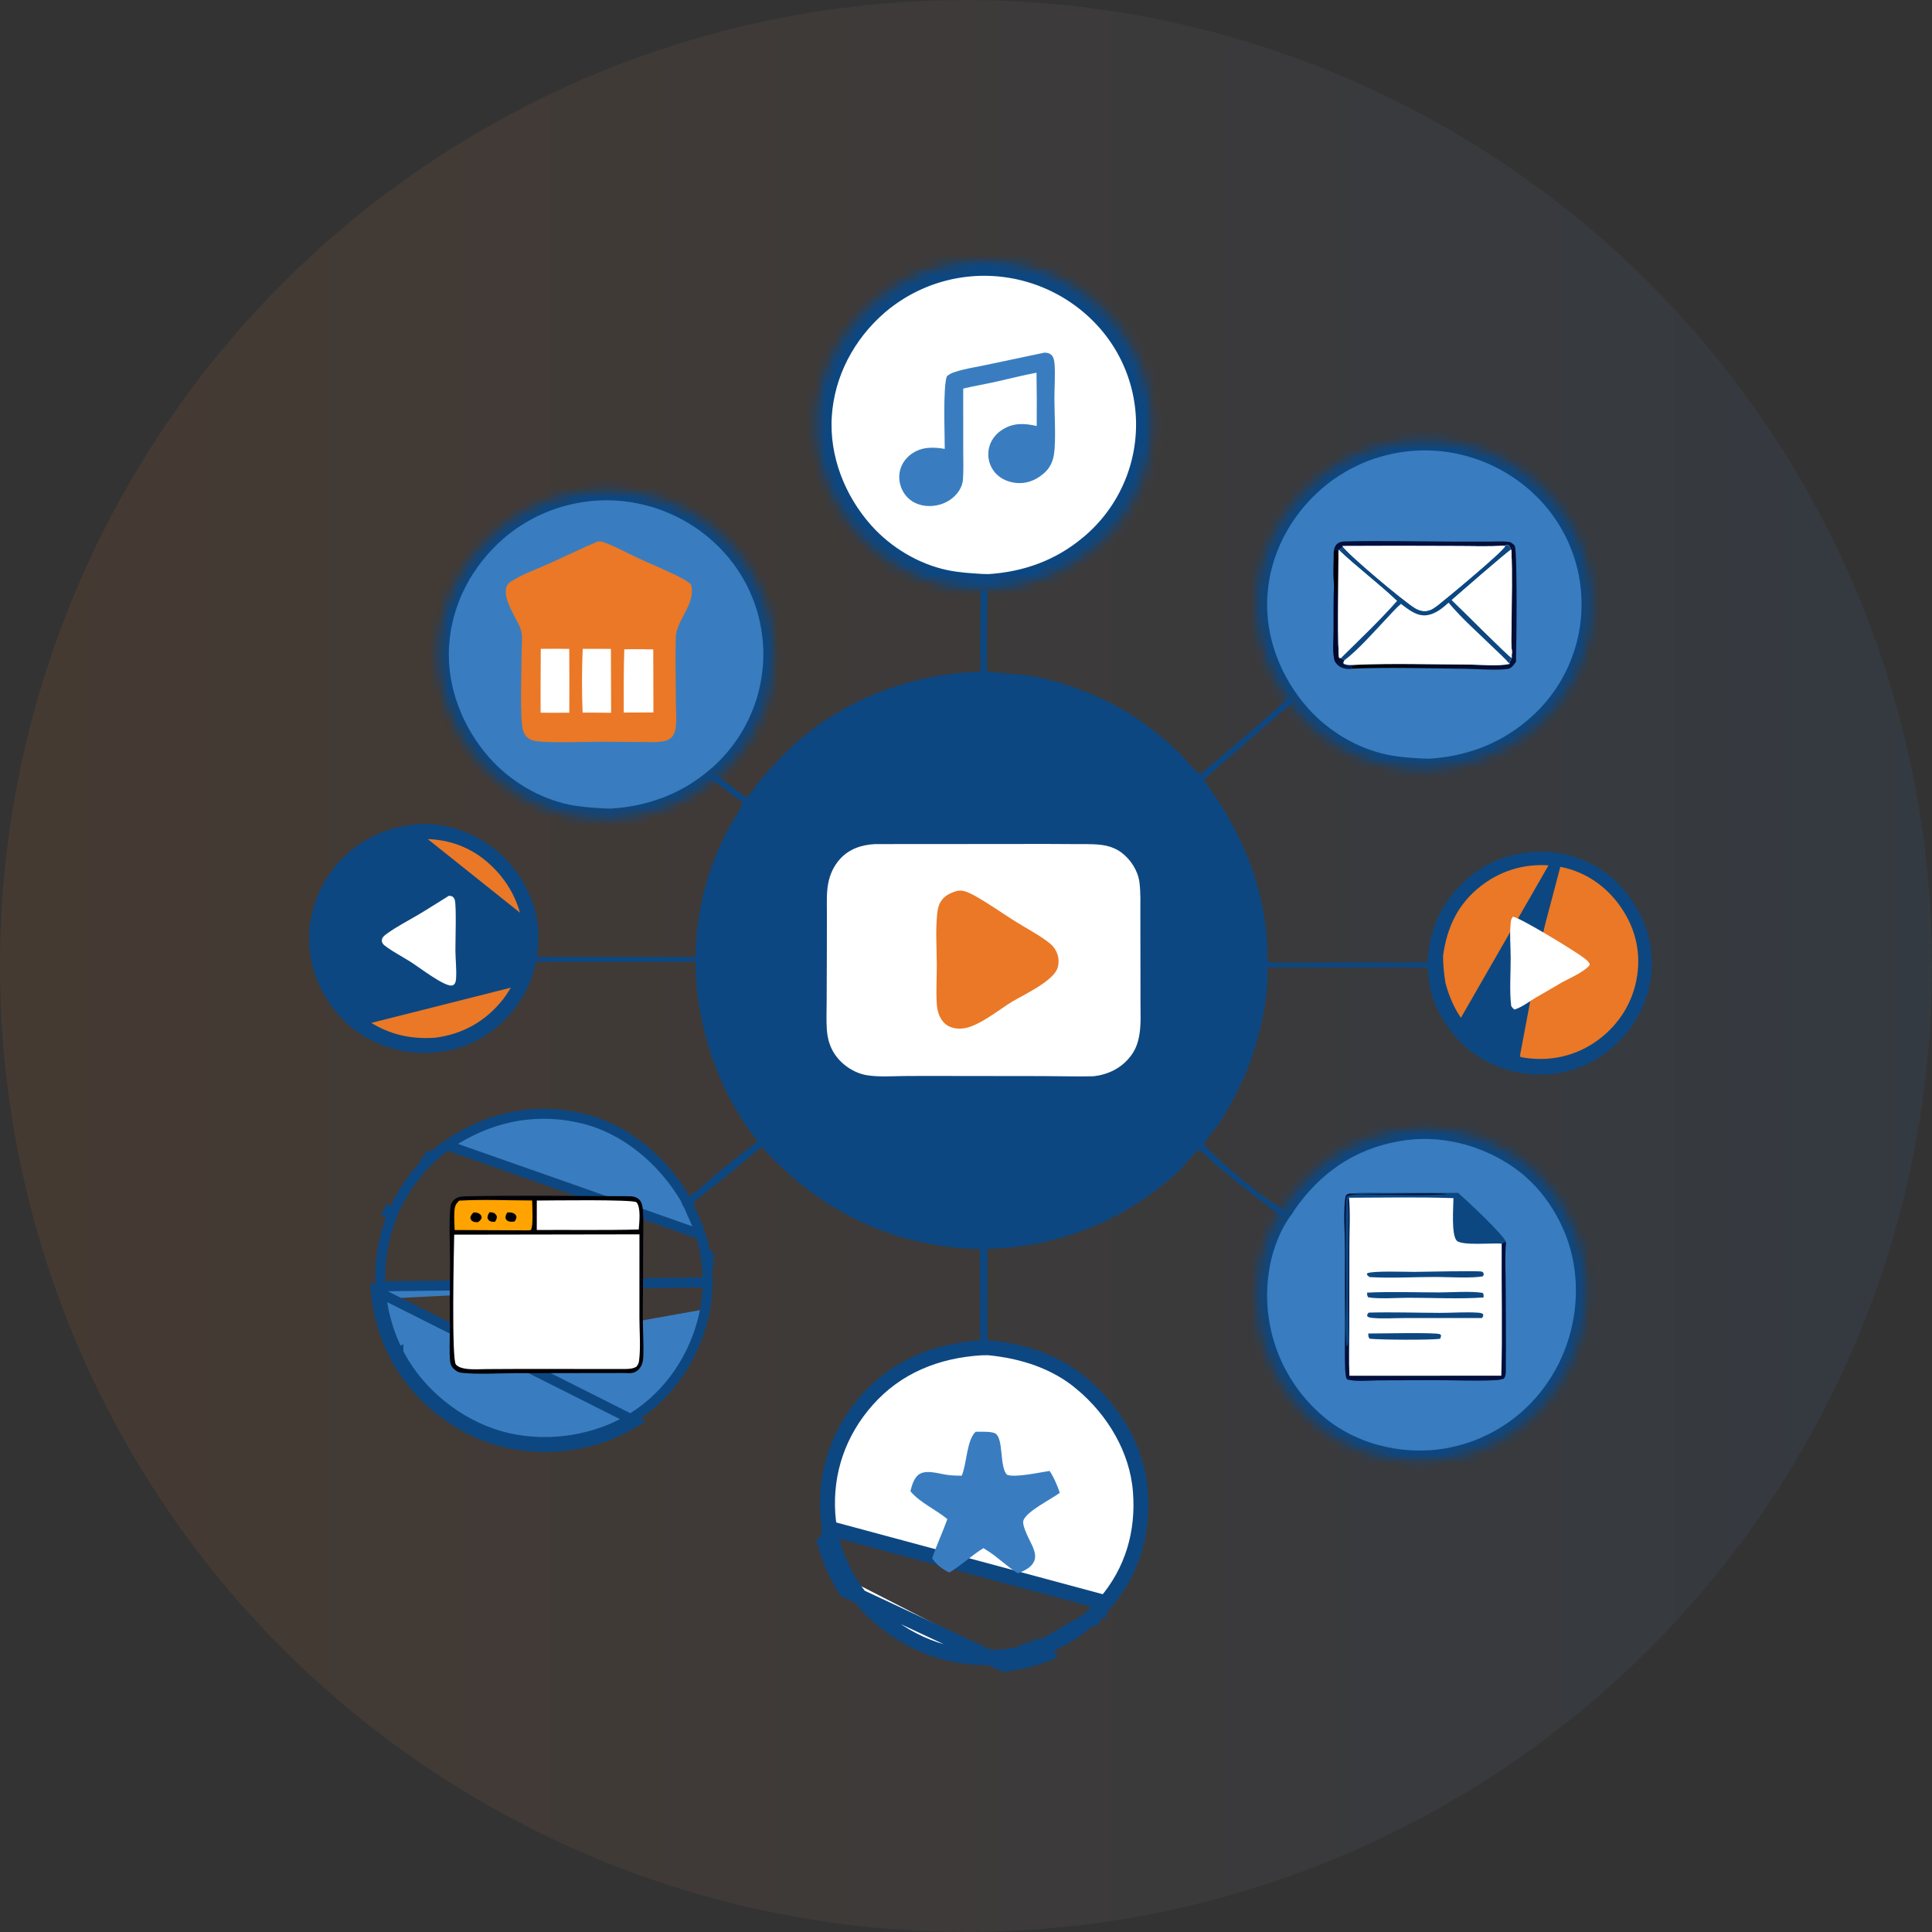 <svg width="200" height="200" viewBox="0 0 200 200" fill="none" xmlns="http://www.w3.org/2000/svg">
<rect x="0" y="0" width="200" height="200" fill="#333333" stroke="none"/>
<circle cx="100" cy="100" r="100" fill="url(#paint0_linear_213_12650)" fill-opacity="0.1"/>
<mask id="path-2-inside-1_213_12650" fill="white">
<path d="M147.229 79.558C145.936 79.48 144.662 79.399 143.39 79.135C140.064 78.443 136.884 76.536 134.631 74.004C131.635 70.635 129.878 66.15 130.165 61.62C130.457 57.014 132.687 52.818 136.153 49.802C136.259 49.711 136.366 49.621 136.475 49.533C136.583 49.444 136.692 49.357 136.802 49.271C136.912 49.185 137.024 49.1 137.136 49.017C137.248 48.934 137.361 48.852 137.475 48.771C137.59 48.691 137.705 48.611 137.821 48.534C137.937 48.456 138.054 48.38 138.172 48.305C138.29 48.23 138.409 48.156 138.529 48.084C138.649 48.012 138.769 47.941 138.891 47.872C139.012 47.803 139.134 47.735 139.258 47.669C139.381 47.603 139.504 47.538 139.629 47.475C139.754 47.412 139.879 47.35 140.005 47.29C140.132 47.23 140.258 47.171 140.386 47.114C140.513 47.056 140.642 47.001 140.771 46.947C140.9 46.893 141.029 46.84 141.159 46.789C141.289 46.738 141.42 46.689 141.552 46.641C141.683 46.593 141.815 46.547 141.947 46.503C142.08 46.458 142.213 46.415 142.346 46.374C142.48 46.332 142.614 46.293 142.748 46.254C142.883 46.216 143.018 46.18 143.153 46.145C143.288 46.11 143.424 46.077 143.56 46.045C143.696 46.013 143.833 45.983 143.97 45.955C144.107 45.927 144.244 45.9 144.381 45.875C144.519 45.85 144.657 45.827 144.795 45.805C144.933 45.783 145.071 45.763 145.21 45.745C145.348 45.727 145.487 45.71 145.626 45.695C145.765 45.68 145.904 45.666 146.044 45.655C146.183 45.643 146.322 45.633 146.462 45.625C146.601 45.617 146.741 45.61 146.881 45.605C147.02 45.6 147.16 45.597 147.3 45.595C147.44 45.594 147.579 45.594 147.719 45.596C147.859 45.597 147.999 45.601 148.138 45.606C148.278 45.611 148.418 45.618 148.557 45.627C148.701 45.636 148.845 45.646 148.989 45.659C149.133 45.672 149.277 45.686 149.421 45.702C149.564 45.718 149.708 45.736 149.851 45.756C149.994 45.775 150.137 45.797 150.28 45.82C150.422 45.843 150.565 45.868 150.707 45.895C150.849 45.922 150.991 45.95 151.132 45.98C151.273 46.011 151.414 46.042 151.555 46.076C151.695 46.11 151.835 46.145 151.975 46.183C152.115 46.22 152.254 46.259 152.393 46.3C152.531 46.34 152.669 46.383 152.807 46.427C152.945 46.471 153.082 46.516 153.218 46.564C153.355 46.611 153.491 46.66 153.626 46.711C153.761 46.762 153.896 46.815 154.03 46.869C154.164 46.923 154.297 46.979 154.43 47.036C154.562 47.094 154.694 47.153 154.825 47.214C154.957 47.275 155.087 47.337 155.217 47.401C155.346 47.465 155.475 47.53 155.603 47.597C155.731 47.665 155.858 47.733 155.984 47.804C156.111 47.874 156.236 47.946 156.36 48.019C156.485 48.093 156.608 48.168 156.731 48.244C156.854 48.321 156.975 48.399 157.096 48.478C157.217 48.558 157.336 48.639 157.455 48.721C157.574 48.804 157.692 48.888 157.808 48.973C157.925 49.058 158.04 49.145 158.155 49.233C158.269 49.322 158.382 49.411 158.495 49.502C158.607 49.593 158.718 49.686 158.828 49.78C158.938 49.873 159.047 49.968 159.154 50.065C159.262 50.161 159.368 50.259 159.473 50.358C159.579 50.458 159.683 50.558 159.785 50.66C159.888 50.761 159.989 50.864 160.089 50.969C160.19 51.073 160.288 51.178 160.386 51.285C160.484 51.392 160.58 51.499 160.675 51.609C160.766 51.715 160.857 51.822 160.946 51.93C161.035 52.038 161.123 52.147 161.21 52.258C161.296 52.368 161.381 52.48 161.465 52.592C161.548 52.705 161.631 52.818 161.711 52.933C161.792 53.047 161.871 53.163 161.949 53.28C162.027 53.396 162.103 53.514 162.178 53.633C162.253 53.751 162.327 53.87 162.398 53.991C162.47 54.111 162.541 54.233 162.609 54.355C162.678 54.477 162.746 54.6 162.811 54.724C162.877 54.848 162.941 54.972 163.004 55.098C163.066 55.223 163.127 55.349 163.187 55.477C163.246 55.603 163.304 55.731 163.36 55.86C163.416 55.988 163.471 56.117 163.524 56.247C163.577 56.377 163.628 56.508 163.678 56.639C163.727 56.77 163.775 56.902 163.821 57.034C163.868 57.166 163.912 57.299 163.955 57.433C163.998 57.566 164.04 57.7 164.079 57.835C164.119 57.969 164.157 58.104 164.193 58.24C164.229 58.375 164.263 58.511 164.296 58.647C164.329 58.784 164.36 58.92 164.389 59.058C164.419 59.195 164.446 59.332 164.472 59.47C164.498 59.608 164.522 59.746 164.544 59.884C164.567 60.023 164.587 60.161 164.606 60.3C164.625 60.439 164.642 60.578 164.658 60.718C164.673 60.857 164.687 60.997 164.698 61.136C164.71 61.276 164.72 61.416 164.729 61.556C164.737 61.696 164.743 61.836 164.748 61.976C164.753 62.116 164.756 62.257 164.757 62.397C164.759 62.537 164.758 62.677 164.756 62.817C164.754 62.958 164.75 63.098 164.744 63.238C164.738 63.378 164.73 63.518 164.721 63.658C164.712 63.798 164.701 63.937 164.688 64.077C164.675 64.214 164.661 64.35 164.645 64.487C164.629 64.623 164.611 64.759 164.592 64.895C164.573 65.031 164.552 65.167 164.529 65.302C164.506 65.438 164.482 65.573 164.456 65.707C164.43 65.842 164.403 65.977 164.373 66.111C164.344 66.245 164.313 66.379 164.28 66.512C164.248 66.646 164.214 66.779 164.178 66.911C164.142 67.044 164.105 67.176 164.065 67.307C164.026 67.439 163.986 67.57 163.943 67.701C163.901 67.831 163.857 67.962 163.811 68.091C163.766 68.221 163.719 68.349 163.67 68.478C163.621 68.606 163.571 68.734 163.519 68.861C163.467 68.988 163.414 69.115 163.359 69.241C163.304 69.366 163.248 69.492 163.19 69.616C163.132 69.74 163.072 69.864 163.011 69.987C162.95 70.11 162.887 70.232 162.823 70.354C162.759 70.475 162.694 70.596 162.627 70.716C162.559 70.835 162.491 70.954 162.421 71.073C162.351 71.191 162.279 71.308 162.207 71.424C162.134 71.54 162.059 71.656 161.984 71.77C161.908 71.885 161.831 71.999 161.752 72.111C161.674 72.224 161.594 72.335 161.513 72.446C161.431 72.557 161.349 72.666 161.265 72.775C161.181 72.884 161.096 72.991 161.009 73.098C160.922 73.204 160.834 73.31 160.745 73.414C160.656 73.519 160.566 73.622 160.474 73.724C160.382 73.826 160.289 73.927 160.195 74.027C160.101 74.127 160.005 74.226 159.909 74.323C159.812 74.421 159.714 74.517 159.615 74.612C159.516 74.707 159.416 74.801 159.314 74.894C159.213 74.986 159.111 75.078 159.007 75.168C158.903 75.258 158.799 75.347 158.693 75.434C155.598 78.019 151.963 79.33 147.955 79.576L147.229 79.558Z"/>
</mask>
<path d="M147.229 79.558C145.936 79.48 144.662 79.399 143.39 79.135C140.064 78.443 136.884 76.536 134.631 74.004C131.635 70.635 129.878 66.15 130.165 61.62C130.457 57.014 132.687 52.818 136.153 49.802C136.259 49.711 136.366 49.621 136.475 49.533C136.583 49.444 136.692 49.357 136.802 49.271C136.912 49.185 137.024 49.1 137.136 49.017C137.248 48.934 137.361 48.852 137.475 48.771C137.59 48.691 137.705 48.611 137.821 48.534C137.937 48.456 138.054 48.38 138.172 48.305C138.29 48.23 138.409 48.156 138.529 48.084C138.649 48.012 138.769 47.941 138.891 47.872C139.012 47.803 139.134 47.735 139.258 47.669C139.381 47.603 139.504 47.538 139.629 47.475C139.754 47.412 139.879 47.35 140.005 47.29C140.132 47.23 140.258 47.171 140.386 47.114C140.513 47.056 140.642 47.001 140.771 46.947C140.9 46.893 141.029 46.84 141.159 46.789C141.289 46.738 141.42 46.689 141.552 46.641C141.683 46.593 141.815 46.547 141.947 46.503C142.08 46.458 142.213 46.415 142.346 46.374C142.48 46.332 142.614 46.293 142.748 46.254C142.883 46.216 143.018 46.18 143.153 46.145C143.288 46.11 143.424 46.077 143.56 46.045C143.696 46.013 143.833 45.983 143.97 45.955C144.107 45.927 144.244 45.9 144.381 45.875C144.519 45.85 144.657 45.827 144.795 45.805C144.933 45.783 145.071 45.763 145.21 45.745C145.348 45.727 145.487 45.71 145.626 45.695C145.765 45.68 145.904 45.666 146.044 45.655C146.183 45.643 146.322 45.633 146.462 45.625C146.601 45.617 146.741 45.61 146.881 45.605C147.02 45.6 147.16 45.597 147.3 45.595C147.44 45.594 147.579 45.594 147.719 45.596C147.859 45.597 147.999 45.601 148.138 45.606C148.278 45.611 148.418 45.618 148.557 45.627C148.701 45.636 148.845 45.646 148.989 45.659C149.133 45.672 149.277 45.686 149.421 45.702C149.564 45.718 149.708 45.736 149.851 45.756C149.994 45.775 150.137 45.797 150.28 45.82C150.422 45.843 150.565 45.868 150.707 45.895C150.849 45.922 150.991 45.95 151.132 45.98C151.273 46.011 151.414 46.042 151.555 46.076C151.695 46.11 151.835 46.145 151.975 46.183C152.115 46.22 152.254 46.259 152.393 46.3C152.531 46.34 152.669 46.383 152.807 46.427C152.945 46.471 153.082 46.516 153.218 46.564C153.355 46.611 153.491 46.66 153.626 46.711C153.761 46.762 153.896 46.815 154.03 46.869C154.164 46.923 154.297 46.979 154.43 47.036C154.562 47.094 154.694 47.153 154.825 47.214C154.957 47.275 155.087 47.337 155.217 47.401C155.346 47.465 155.475 47.53 155.603 47.597C155.731 47.665 155.858 47.733 155.984 47.804C156.111 47.874 156.236 47.946 156.36 48.019C156.485 48.093 156.608 48.168 156.731 48.244C156.854 48.321 156.975 48.399 157.096 48.478C157.217 48.558 157.336 48.639 157.455 48.721C157.574 48.804 157.692 48.888 157.808 48.973C157.925 49.058 158.04 49.145 158.155 49.233C158.269 49.322 158.382 49.411 158.495 49.502C158.607 49.593 158.718 49.686 158.828 49.78C158.938 49.873 159.047 49.968 159.154 50.065C159.262 50.161 159.368 50.259 159.473 50.358C159.579 50.458 159.683 50.558 159.785 50.66C159.888 50.761 159.989 50.864 160.089 50.969C160.19 51.073 160.288 51.178 160.386 51.285C160.484 51.392 160.58 51.499 160.675 51.609C160.766 51.715 160.857 51.822 160.946 51.93C161.035 52.038 161.123 52.147 161.21 52.258C161.296 52.368 161.381 52.48 161.465 52.592C161.548 52.705 161.631 52.818 161.711 52.933C161.792 53.047 161.871 53.163 161.949 53.28C162.027 53.396 162.103 53.514 162.178 53.633C162.253 53.751 162.327 53.87 162.398 53.991C162.47 54.111 162.541 54.233 162.609 54.355C162.678 54.477 162.746 54.6 162.811 54.724C162.877 54.848 162.941 54.972 163.004 55.098C163.066 55.223 163.127 55.349 163.187 55.477C163.246 55.603 163.304 55.731 163.36 55.86C163.416 55.988 163.471 56.117 163.524 56.247C163.577 56.377 163.628 56.508 163.678 56.639C163.727 56.77 163.775 56.902 163.821 57.034C163.868 57.166 163.912 57.299 163.955 57.433C163.998 57.566 164.04 57.7 164.079 57.835C164.119 57.969 164.157 58.104 164.193 58.24C164.229 58.375 164.263 58.511 164.296 58.647C164.329 58.784 164.36 58.92 164.389 59.058C164.419 59.195 164.446 59.332 164.472 59.47C164.498 59.608 164.522 59.746 164.544 59.884C164.567 60.023 164.587 60.161 164.606 60.3C164.625 60.439 164.642 60.578 164.658 60.718C164.673 60.857 164.687 60.997 164.698 61.136C164.71 61.276 164.72 61.416 164.729 61.556C164.737 61.696 164.743 61.836 164.748 61.976C164.753 62.116 164.756 62.257 164.757 62.397C164.759 62.537 164.758 62.677 164.756 62.817C164.754 62.958 164.75 63.098 164.744 63.238C164.738 63.378 164.73 63.518 164.721 63.658C164.712 63.798 164.701 63.937 164.688 64.077C164.675 64.214 164.661 64.35 164.645 64.487C164.629 64.623 164.611 64.759 164.592 64.895C164.573 65.031 164.552 65.167 164.529 65.302C164.506 65.438 164.482 65.573 164.456 65.707C164.43 65.842 164.403 65.977 164.373 66.111C164.344 66.245 164.313 66.379 164.28 66.512C164.248 66.646 164.214 66.779 164.178 66.911C164.142 67.044 164.105 67.176 164.065 67.307C164.026 67.439 163.986 67.57 163.943 67.701C163.901 67.831 163.857 67.962 163.811 68.091C163.766 68.221 163.719 68.349 163.67 68.478C163.621 68.606 163.571 68.734 163.519 68.861C163.467 68.988 163.414 69.115 163.359 69.241C163.304 69.366 163.248 69.492 163.19 69.616C163.132 69.74 163.072 69.864 163.011 69.987C162.95 70.11 162.887 70.232 162.823 70.354C162.759 70.475 162.694 70.596 162.627 70.716C162.559 70.835 162.491 70.954 162.421 71.073C162.351 71.191 162.279 71.308 162.207 71.424C162.134 71.54 162.059 71.656 161.984 71.77C161.908 71.885 161.831 71.999 161.752 72.111C161.674 72.224 161.594 72.335 161.513 72.446C161.431 72.557 161.349 72.666 161.265 72.775C161.181 72.884 161.096 72.991 161.009 73.098C160.922 73.204 160.834 73.31 160.745 73.414C160.656 73.519 160.566 73.622 160.474 73.724C160.382 73.826 160.289 73.927 160.195 74.027C160.101 74.127 160.005 74.226 159.909 74.323C159.812 74.421 159.714 74.517 159.615 74.612C159.516 74.707 159.416 74.801 159.314 74.894C159.213 74.986 159.111 75.078 159.007 75.168C158.903 75.258 158.799 75.347 158.693 75.434C155.598 78.019 151.963 79.33 147.955 79.576L147.229 79.558Z" fill="#397DC0" stroke="#0D4781" stroke-width="2.066" mask="url(#path-2-inside-1_213_12650)"/>
<mask id="path-3-inside-2_213_12650" fill="white">
<path d="M62.523 84.723C61.231 84.645 59.956 84.564 58.684 84.3C55.358 83.608 52.178 81.701 49.925 79.169C46.929 75.8 45.172 71.315 45.459 66.785C45.751 62.179 47.982 57.983 51.448 54.967C51.554 54.876 51.661 54.786 51.769 54.698C51.877 54.609 51.986 54.522 52.096 54.436C52.207 54.35 52.318 54.265 52.43 54.182C52.542 54.099 52.656 54.017 52.77 53.936C52.884 53.856 52.999 53.776 53.115 53.699C53.231 53.621 53.349 53.544 53.467 53.47C53.585 53.395 53.703 53.321 53.823 53.249C53.943 53.177 54.064 53.106 54.185 53.037C54.307 52.968 54.429 52.9 54.552 52.834C54.675 52.768 54.799 52.703 54.923 52.64C55.048 52.577 55.174 52.515 55.3 52.455C55.426 52.395 55.553 52.336 55.68 52.279C55.808 52.221 55.936 52.166 56.065 52.112C56.194 52.058 56.324 52.005 56.454 51.954C56.584 51.903 56.715 51.854 56.846 51.806C56.977 51.758 57.109 51.712 57.242 51.668C57.374 51.623 57.507 51.58 57.641 51.539C57.774 51.497 57.908 51.458 58.043 51.419C58.177 51.381 58.312 51.345 58.447 51.31C58.583 51.275 58.718 51.242 58.855 51.21C58.991 51.178 59.127 51.148 59.264 51.12C59.401 51.092 59.538 51.065 59.676 51.04C59.813 51.015 59.951 50.992 60.089 50.97C60.227 50.948 60.366 50.928 60.504 50.91C60.643 50.892 60.782 50.875 60.92 50.86C61.059 50.845 61.199 50.831 61.338 50.82C61.477 50.808 61.617 50.798 61.756 50.79C61.896 50.782 62.035 50.775 62.175 50.77C62.315 50.765 62.454 50.762 62.594 50.76C62.734 50.759 62.874 50.759 63.013 50.761C63.153 50.762 63.293 50.766 63.433 50.771C63.572 50.776 63.712 50.783 63.852 50.792C63.996 50.801 64.14 50.811 64.284 50.824C64.428 50.837 64.572 50.851 64.715 50.867C64.859 50.883 65.002 50.901 65.145 50.921C65.289 50.94 65.431 50.962 65.574 50.985C65.717 51.008 65.859 51.033 66.001 51.06C66.143 51.087 66.285 51.115 66.426 51.145C66.568 51.175 66.709 51.208 66.849 51.241C66.99 51.275 67.13 51.31 67.269 51.348C67.409 51.385 67.548 51.424 67.687 51.464C67.826 51.505 67.964 51.547 68.101 51.592C68.239 51.636 68.376 51.681 68.513 51.729C68.649 51.776 68.785 51.825 68.92 51.876C69.056 51.927 69.19 51.98 69.324 52.034C69.458 52.088 69.592 52.144 69.724 52.201C69.857 52.259 69.989 52.318 70.12 52.379C70.251 52.439 70.381 52.502 70.511 52.566C70.64 52.63 70.769 52.695 70.897 52.763C71.025 52.83 71.152 52.898 71.279 52.969C71.405 53.039 71.53 53.111 71.655 53.184C71.779 53.258 71.903 53.333 72.025 53.409C72.148 53.486 72.27 53.564 72.39 53.643C72.511 53.723 72.631 53.804 72.749 53.886C72.868 53.969 72.986 54.053 73.103 54.138C73.219 54.223 73.335 54.31 73.449 54.398C73.564 54.487 73.677 54.576 73.789 54.667C73.901 54.758 74.012 54.851 74.122 54.945C74.232 55.038 74.341 55.133 74.449 55.23C74.556 55.327 74.663 55.424 74.768 55.523C74.873 55.623 74.977 55.723 75.08 55.825C75.182 55.926 75.284 56.029 75.384 56.134C75.484 56.238 75.583 56.343 75.68 56.45C75.778 56.557 75.874 56.664 75.969 56.774C76.061 56.88 76.151 56.986 76.24 57.095C76.33 57.203 76.418 57.312 76.504 57.423C76.59 57.533 76.675 57.645 76.759 57.757C76.843 57.87 76.925 57.983 77.006 58.098C77.086 58.212 77.166 58.328 77.243 58.445C77.321 58.561 77.398 58.679 77.473 58.797C77.547 58.916 77.621 59.035 77.693 59.156C77.765 59.276 77.835 59.398 77.904 59.52C77.973 59.642 78.04 59.765 78.106 59.889C78.171 60.013 78.236 60.137 78.298 60.263C78.361 60.388 78.422 60.514 78.481 60.642C78.54 60.769 78.598 60.896 78.654 61.025C78.711 61.153 78.765 61.282 78.818 61.412C78.871 61.542 78.922 61.673 78.972 61.804C79.022 61.935 79.07 62.067 79.116 62.199C79.162 62.331 79.207 62.464 79.25 62.598C79.293 62.731 79.334 62.865 79.374 63C79.413 63.134 79.451 63.269 79.487 63.405C79.523 63.54 79.558 63.676 79.591 63.812C79.623 63.949 79.654 64.085 79.684 64.223C79.713 64.36 79.741 64.497 79.766 64.635C79.792 64.773 79.816 64.911 79.839 65.049C79.861 65.188 79.882 65.326 79.901 65.465C79.919 65.604 79.936 65.743 79.952 65.883C79.967 66.022 79.981 66.162 79.993 66.302C80.005 66.441 80.015 66.581 80.023 66.721C80.031 66.861 80.038 67.001 80.043 67.141C80.047 67.281 80.05 67.421 80.052 67.562C80.053 67.702 80.052 67.842 80.05 67.982C80.048 68.123 80.044 68.263 80.038 68.403C80.032 68.543 80.025 68.683 80.015 68.823C80.006 68.963 79.995 69.102 79.982 69.242C79.969 69.379 79.955 69.515 79.939 69.652C79.923 69.788 79.906 69.924 79.886 70.06C79.867 70.196 79.846 70.332 79.823 70.467C79.801 70.603 79.776 70.738 79.751 70.873C79.725 71.007 79.697 71.142 79.668 71.276C79.638 71.41 79.607 71.544 79.575 71.677C79.542 71.811 79.508 71.944 79.472 72.076C79.436 72.209 79.399 72.341 79.36 72.472C79.321 72.604 79.28 72.735 79.238 72.866C79.195 72.996 79.151 73.126 79.106 73.256C79.06 73.385 79.013 73.514 78.965 73.643C78.916 73.771 78.866 73.899 78.814 74.026C78.762 74.153 78.709 74.28 78.653 74.406C78.599 74.531 78.542 74.656 78.484 74.781C78.426 74.905 78.366 75.029 78.305 75.152C78.244 75.275 78.182 75.397 78.118 75.519C78.053 75.64 77.988 75.761 77.921 75.88C77.854 76 77.785 76.119 77.715 76.237C77.645 76.356 77.574 76.473 77.501 76.589C77.428 76.705 77.354 76.821 77.278 76.935C77.202 77.05 77.125 77.164 77.047 77.276C76.968 77.389 76.888 77.5 76.807 77.611C76.726 77.722 76.643 77.831 76.559 77.94C76.475 78.049 76.39 78.156 76.303 78.263C76.217 78.369 76.129 78.475 76.04 78.579C75.95 78.684 75.86 78.787 75.768 78.889C75.677 78.991 75.584 79.092 75.489 79.192C75.395 79.292 75.3 79.391 75.203 79.488C75.106 79.586 75.008 79.682 74.909 79.777C74.81 79.872 74.71 79.966 74.609 80.059C74.507 80.151 74.405 80.243 74.301 80.333C74.198 80.423 74.093 80.512 73.987 80.599C70.893 83.184 67.257 84.495 63.249 84.741L62.523 84.723Z"/>
</mask>
<path d="M62.523 84.723C61.231 84.645 59.956 84.564 58.684 84.3C55.358 83.608 52.178 81.701 49.925 79.169C46.929 75.8 45.172 71.315 45.459 66.785C45.751 62.179 47.982 57.983 51.448 54.967C51.554 54.876 51.661 54.786 51.769 54.698C51.877 54.609 51.986 54.522 52.096 54.436C52.207 54.35 52.318 54.265 52.43 54.182C52.542 54.099 52.656 54.017 52.77 53.936C52.884 53.856 52.999 53.776 53.115 53.699C53.231 53.621 53.349 53.544 53.467 53.47C53.585 53.395 53.703 53.321 53.823 53.249C53.943 53.177 54.064 53.106 54.185 53.037C54.307 52.968 54.429 52.9 54.552 52.834C54.675 52.768 54.799 52.703 54.923 52.64C55.048 52.577 55.174 52.515 55.3 52.455C55.426 52.395 55.553 52.336 55.68 52.279C55.808 52.221 55.936 52.166 56.065 52.112C56.194 52.058 56.324 52.005 56.454 51.954C56.584 51.903 56.715 51.854 56.846 51.806C56.977 51.758 57.109 51.712 57.242 51.668C57.374 51.623 57.507 51.58 57.641 51.539C57.774 51.497 57.908 51.458 58.043 51.419C58.177 51.381 58.312 51.345 58.447 51.31C58.583 51.275 58.718 51.242 58.855 51.21C58.991 51.178 59.127 51.148 59.264 51.12C59.401 51.092 59.538 51.065 59.676 51.04C59.813 51.015 59.951 50.992 60.089 50.97C60.227 50.948 60.366 50.928 60.504 50.91C60.643 50.892 60.782 50.875 60.92 50.86C61.059 50.845 61.199 50.831 61.338 50.82C61.477 50.808 61.617 50.798 61.756 50.79C61.896 50.782 62.035 50.775 62.175 50.77C62.315 50.765 62.454 50.762 62.594 50.76C62.734 50.759 62.874 50.759 63.013 50.761C63.153 50.762 63.293 50.766 63.433 50.771C63.572 50.776 63.712 50.783 63.852 50.792C63.996 50.801 64.14 50.811 64.284 50.824C64.428 50.837 64.572 50.851 64.715 50.867C64.859 50.883 65.002 50.901 65.145 50.921C65.289 50.94 65.431 50.962 65.574 50.985C65.717 51.008 65.859 51.033 66.001 51.06C66.143 51.087 66.285 51.115 66.426 51.145C66.568 51.175 66.709 51.208 66.849 51.241C66.99 51.275 67.13 51.31 67.269 51.348C67.409 51.385 67.548 51.424 67.687 51.464C67.826 51.505 67.964 51.547 68.101 51.592C68.239 51.636 68.376 51.681 68.513 51.729C68.649 51.776 68.785 51.825 68.92 51.876C69.056 51.927 69.19 51.98 69.324 52.034C69.458 52.088 69.592 52.144 69.724 52.201C69.857 52.259 69.989 52.318 70.12 52.379C70.251 52.439 70.381 52.502 70.511 52.566C70.64 52.63 70.769 52.695 70.897 52.763C71.025 52.83 71.152 52.898 71.279 52.969C71.405 53.039 71.53 53.111 71.655 53.184C71.779 53.258 71.903 53.333 72.025 53.409C72.148 53.486 72.27 53.564 72.39 53.643C72.511 53.723 72.631 53.804 72.749 53.886C72.868 53.969 72.986 54.053 73.103 54.138C73.219 54.223 73.335 54.31 73.449 54.398C73.564 54.487 73.677 54.576 73.789 54.667C73.901 54.758 74.012 54.851 74.122 54.945C74.232 55.038 74.341 55.133 74.449 55.23C74.556 55.327 74.663 55.424 74.768 55.523C74.873 55.623 74.977 55.723 75.08 55.825C75.182 55.926 75.284 56.029 75.384 56.134C75.484 56.238 75.583 56.343 75.68 56.45C75.778 56.557 75.874 56.664 75.969 56.774C76.061 56.88 76.151 56.986 76.24 57.095C76.33 57.203 76.418 57.312 76.504 57.423C76.59 57.533 76.675 57.645 76.759 57.757C76.843 57.87 76.925 57.983 77.006 58.098C77.086 58.212 77.166 58.328 77.243 58.445C77.321 58.561 77.398 58.679 77.473 58.797C77.547 58.916 77.621 59.035 77.693 59.156C77.765 59.276 77.835 59.398 77.904 59.52C77.973 59.642 78.04 59.765 78.106 59.889C78.171 60.013 78.236 60.137 78.298 60.263C78.361 60.388 78.422 60.514 78.481 60.642C78.54 60.769 78.598 60.896 78.654 61.025C78.711 61.153 78.765 61.282 78.818 61.412C78.871 61.542 78.922 61.673 78.972 61.804C79.022 61.935 79.07 62.067 79.116 62.199C79.162 62.331 79.207 62.464 79.25 62.598C79.293 62.731 79.334 62.865 79.374 63C79.413 63.134 79.451 63.269 79.487 63.405C79.523 63.54 79.558 63.676 79.591 63.812C79.623 63.949 79.654 64.085 79.684 64.223C79.713 64.36 79.741 64.497 79.766 64.635C79.792 64.773 79.816 64.911 79.839 65.049C79.861 65.188 79.882 65.326 79.901 65.465C79.919 65.604 79.936 65.743 79.952 65.883C79.967 66.022 79.981 66.162 79.993 66.302C80.005 66.441 80.015 66.581 80.023 66.721C80.031 66.861 80.038 67.001 80.043 67.141C80.047 67.281 80.05 67.421 80.052 67.562C80.053 67.702 80.052 67.842 80.05 67.982C80.048 68.123 80.044 68.263 80.038 68.403C80.032 68.543 80.025 68.683 80.015 68.823C80.006 68.963 79.995 69.102 79.982 69.242C79.969 69.379 79.955 69.515 79.939 69.652C79.923 69.788 79.906 69.924 79.886 70.06C79.867 70.196 79.846 70.332 79.823 70.467C79.801 70.603 79.776 70.738 79.751 70.873C79.725 71.007 79.697 71.142 79.668 71.276C79.638 71.41 79.607 71.544 79.575 71.677C79.542 71.811 79.508 71.944 79.472 72.076C79.436 72.209 79.399 72.341 79.36 72.472C79.321 72.604 79.28 72.735 79.238 72.866C79.195 72.996 79.151 73.126 79.106 73.256C79.06 73.385 79.013 73.514 78.965 73.643C78.916 73.771 78.866 73.899 78.814 74.026C78.762 74.153 78.709 74.28 78.653 74.406C78.599 74.531 78.542 74.656 78.484 74.781C78.426 74.905 78.366 75.029 78.305 75.152C78.244 75.275 78.182 75.397 78.118 75.519C78.053 75.64 77.988 75.761 77.921 75.88C77.854 76 77.785 76.119 77.715 76.237C77.645 76.356 77.574 76.473 77.501 76.589C77.428 76.705 77.354 76.821 77.278 76.935C77.202 77.05 77.125 77.164 77.047 77.276C76.968 77.389 76.888 77.5 76.807 77.611C76.726 77.722 76.643 77.831 76.559 77.94C76.475 78.049 76.39 78.156 76.303 78.263C76.217 78.369 76.129 78.475 76.04 78.579C75.95 78.684 75.86 78.787 75.768 78.889C75.677 78.991 75.584 79.092 75.489 79.192C75.395 79.292 75.3 79.391 75.203 79.488C75.106 79.586 75.008 79.682 74.909 79.777C74.81 79.872 74.71 79.966 74.609 80.059C74.507 80.151 74.405 80.243 74.301 80.333C74.198 80.423 74.093 80.512 73.987 80.599C70.893 83.184 67.257 84.495 63.249 84.741L62.523 84.723Z" fill="#397DC0" stroke="#0D4781" stroke-width="2.066" mask="url(#path-3-inside-2_213_12650)"/>
<path d="M43.017 85.342C43.047 85.338 43.077 85.332 43.107 85.329C46.124 85.033 49.378 86.29 51.637 88.253C53.917 90.235 55.522 93.245 55.714 96.272C55.918 99.491 54.904 102.624 52.756 105.046C50.73 107.331 47.991 108.756 44.932 108.946C41.935 109.229 38.764 108.292 36.424 106.394C34.017 104.441 32.352 101.4 32.051 98.31C32.042 98.213 32.034 98.115 32.027 98.017C32.021 97.919 32.015 97.821 32.011 97.723C32.007 97.625 32.004 97.527 32.002 97.429C32 97.331 32 97.233 32 97.134C32.001 97.036 32.003 96.938 32.006 96.84C32.009 96.742 32.013 96.644 32.019 96.546C32.024 96.448 32.031 96.35 32.039 96.252C32.047 96.155 32.056 96.057 32.067 95.959C32.077 95.862 32.089 95.764 32.101 95.667C32.114 95.57 32.128 95.473 32.144 95.376C32.159 95.279 32.175 95.182 32.193 95.085C32.211 94.989 32.229 94.893 32.249 94.797C32.269 94.701 32.291 94.605 32.313 94.509C32.336 94.414 32.359 94.319 32.384 94.224C32.409 94.129 32.435 94.034 32.462 93.94C32.489 93.845 32.517 93.751 32.547 93.658C32.576 93.564 32.607 93.471 32.639 93.378C32.67 93.285 32.703 93.193 32.737 93.101C32.772 93.009 32.807 92.917 32.843 92.826C32.88 92.735 32.917 92.644 32.956 92.554C32.994 92.464 33.034 92.374 33.075 92.285C33.116 92.196 33.158 92.107 33.201 92.019C33.244 91.931 33.288 91.843 33.334 91.756C33.379 91.669 33.425 91.583 33.472 91.497C33.52 91.411 33.568 91.326 33.618 91.241C33.667 91.156 33.718 91.072 33.77 90.989C33.821 90.905 33.874 90.822 33.928 90.74C33.981 90.658 34.036 90.577 34.092 90.496C34.147 90.415 34.204 90.335 34.262 90.256C34.32 90.176 34.378 90.098 34.438 90.02C34.498 89.942 34.558 89.865 34.62 89.788C34.681 89.712 34.744 89.636 34.807 89.561C36.858 87.097 39.839 85.634 43.017 85.342Z" fill="#0D4781"/>
<path d="M42.855 86.396L42.843 86.397C39.807 86.796 37.123 88.175 35.257 90.596C35.15 90.736 35.047 90.879 34.947 91.024L42.855 86.396ZM42.855 86.396L42.867 86.394M42.855 86.396L42.867 86.394M42.867 86.394C42.87 86.393 42.873 86.393 42.876 86.392C45.563 86.147 48.157 86.811 50.293 88.45C52.627 90.242 54.235 92.863 54.613 95.77L54.613 95.77M42.867 86.394L54.613 95.77M54.613 95.77L54.614 95.775M54.613 95.77L54.614 95.775M54.614 95.775C54.638 95.95 54.658 96.125 54.674 96.3C54.69 96.476 54.701 96.652 54.708 96.828C54.715 97.004 54.718 97.181 54.716 97.357C54.714 97.534 54.708 97.71 54.697 97.885L54.697 97.886M54.614 95.775L54.697 97.886M54.697 97.886C54.687 98.062 54.672 98.237 54.652 98.412L54.652 98.413L54.697 97.886ZM54.484 99.457L54.484 99.457C54.521 99.284 54.553 99.111 54.581 98.937C54.581 98.937 54.581 98.937 54.581 98.937L54.484 99.457ZM54.484 99.457C54.448 99.629 54.407 99.801 54.361 99.971C54.316 100.142 54.267 100.311 54.213 100.479C54.16 100.647 54.102 100.813 54.04 100.979C53.978 101.144 53.912 101.307 53.842 101.469L53.842 101.469M54.484 99.457L53.842 101.469M53.842 101.469C53.772 101.631 53.697 101.791 53.619 101.949C53.541 102.107 53.459 102.263 53.373 102.417C53.288 102.571 53.198 102.723 53.105 102.873L53.543 103.146L53.105 102.873C53.011 103.022 52.914 103.17 52.813 103.314C52.713 103.459 52.609 103.601 52.501 103.74C50.628 106.142 48.087 107.569 45.083 107.94C42.166 108.153 39.539 107.44 37.204 105.669L37.204 105.669M53.842 101.469L37.204 105.669M37.204 105.669C34.999 103.995 33.499 101.331 33.124 98.584C33.101 98.409 33.083 98.234 33.069 98.058L33.069 98.058M37.204 105.669L33.069 98.058M33.069 98.058C33.055 97.882 33.045 97.706 33.039 97.529L33.069 98.058ZM33.106 95.941L33.106 95.941C33.086 96.117 33.07 96.293 33.058 96.469C33.046 96.645 33.039 96.822 33.036 96.999L33.106 95.941ZM33.106 95.941C33.126 95.765 33.151 95.59 33.18 95.416C33.208 95.242 33.241 95.068 33.279 94.895L33.279 94.895M33.106 95.941L33.279 94.895M33.279 94.895C33.316 94.722 33.357 94.55 33.403 94.38L33.279 94.895ZM33.552 93.871L33.552 93.871C33.498 94.039 33.449 94.209 33.403 94.38L33.552 93.871ZM33.552 93.871C33.606 93.703 33.664 93.536 33.726 93.37C33.788 93.204 33.854 93.041 33.924 92.878C33.994 92.716 34.068 92.555 34.145 92.397L34.145 92.397M33.552 93.871L34.145 92.397M34.145 92.397C34.223 92.238 34.305 92.081 34.39 91.926L34.39 91.926M34.145 92.397L34.39 91.926M34.39 91.926C34.476 91.771 34.565 91.619 34.657 91.469M34.39 91.926L34.657 91.469M34.657 91.469C34.75 91.318 34.847 91.17 34.947 91.024L34.657 91.469ZM42.853 86.394L42.855 86.394L42.853 86.394ZM42.776 85.885C42.779 85.885 42.783 85.884 42.786 85.883C42.793 85.882 42.8 85.88 42.807 85.88L42.776 85.885ZM33.039 97.529C33.034 97.352 33.033 97.175 33.036 96.999L33.039 97.529Z" fill="#EA7826" stroke="#0D4781" stroke-width="1.033"/>
<path d="M46.469 92.728C46.582 92.737 46.695 92.765 46.806 92.786C46.954 92.9 47.034 92.992 47.084 93.177C47.261 93.83 47.134 97.56 47.145 98.456C47.156 99.366 47.27 100.327 47.215 101.231C47.204 101.426 47.184 101.683 47.061 101.845C46.983 101.946 46.891 102.003 46.767 102.021C46.011 102.13 43.479 100.212 42.787 99.757C42.169 99.316 39.922 98.127 39.631 97.689C39.52 97.522 39.501 97.364 39.561 97.172C39.631 96.947 39.931 96.742 40.117 96.609C41.085 95.915 42.191 95.346 43.218 94.74C44.319 94.092 45.383 93.397 46.469 92.728Z" fill="white"/>
<path d="M138.074 57.067L138.319 56.892C138.461 56.98 138.424 56.923 138.468 57.083C138.601 57.578 138.477 58.279 138.479 58.797L138.553 58.817C138.559 59.801 138.448 67.762 138.636 68.106L138.816 68.106C138.947 68.203 138.987 68.245 139.153 68.266L139.198 68.336C139.084 68.506 139.053 68.503 139.091 68.701C139.423 68.913 140.024 68.825 140.415 68.818C140.233 68.854 140.058 68.89 139.88 68.946C139.891 69.143 139.865 69.052 139.954 69.219C139.843 69.243 139.838 69.248 139.705 69.252C139.227 69.269 138.731 69.117 138.4 68.763C138.254 68.606 138.147 68.429 138.106 68.217C137.931 67.309 138.044 66.239 138.047 65.309C138.053 63.701 138.026 62.087 138.094 60.481C138.002 59.366 138.082 58.19 138.074 57.067Z" fill="url(#paint1_linear_213_12650)"/>
<path d="M138.074 57.067L138.319 56.892C138.461 56.98 138.424 56.923 138.468 57.083C138.601 57.578 138.477 58.279 138.479 58.797C138.472 59.941 138.479 61.087 138.453 62.231C138.369 61.719 138.348 60.915 138.094 60.481C138.002 59.366 138.082 58.19 138.074 57.067Z" fill="#000005"/>
<path d="M138.074 57.067C138.107 56.804 138.171 56.55 138.363 56.356C138.616 56.098 138.958 56.055 139.302 56.047C142.998 55.959 146.721 56.054 150.419 56.063L154.156 56.066C154.82 56.065 155.53 56.014 156.188 56.093C156.449 56.125 156.628 56.316 156.809 56.49C156.674 56.642 156.535 56.77 156.457 56.96L156.413 56.911C156.366 56.71 156.306 56.61 156.177 56.45C155.968 56.397 155.959 56.407 155.759 56.492C154.079 56.602 152.345 56.527 150.66 56.531C146.761 56.509 142.862 56.51 138.963 56.532L138.951 56.712C138.828 56.819 138.738 56.873 138.585 56.928C138.564 57.558 138.553 58.187 138.553 58.817L138.479 58.797C138.477 58.279 138.601 57.578 138.467 57.083C138.424 56.923 138.461 56.98 138.319 56.892L138.074 57.067Z" fill="#000F3B"/>
<path d="M156.809 56.49C157.094 57.296 156.982 66.949 156.935 68.508C156.722 68.795 156.494 69.177 156.112 69.243C155.068 69.422 152.752 69.244 151.605 69.232C147.808 69.19 143.741 69.062 139.955 69.219C139.865 69.052 139.891 69.143 139.88 68.946C140.058 68.89 140.233 68.854 140.415 68.818C144.227 68.654 148.099 68.784 151.916 68.795C153.173 68.798 155.083 69.002 156.271 68.73C156.318 68.113 156.698 68.25 156.516 67.427C156.374 66.487 156.48 65.361 156.48 64.403C156.481 61.928 156.56 59.432 156.457 56.96C156.535 56.77 156.674 56.642 156.809 56.49Z" fill="url(#paint2_linear_213_12650)"/>
<path d="M155.759 56.492C155.96 56.407 155.968 56.397 156.177 56.45C156.306 56.61 156.366 56.71 156.413 56.911L156.457 56.96C156.56 59.432 156.481 61.928 156.48 64.403C156.48 65.361 156.374 66.487 156.516 67.427C156.698 68.25 156.318 68.113 156.271 68.73C155.083 69.002 153.173 68.798 151.916 68.795C148.099 68.784 144.227 68.654 140.415 68.818C140.024 68.825 139.423 68.913 139.091 68.701C139.053 68.503 139.084 68.506 139.198 68.336L139.153 68.266C138.987 68.245 138.947 68.203 138.816 68.106L138.636 68.106C138.448 67.762 138.559 59.801 138.553 58.817C138.554 58.187 138.564 57.558 138.585 56.928C138.739 56.873 138.829 56.819 138.951 56.712L138.963 56.532C142.862 56.51 146.761 56.51 150.66 56.531C152.345 56.527 154.079 56.602 155.759 56.492Z" fill="white"/>
<path d="M155.759 56.492C155.959 56.407 155.967 56.397 156.177 56.45C156.306 56.61 156.366 56.71 156.413 56.911C156.127 57.02 150.996 61.493 150.284 62.116C151.14 62.915 156.23 68.036 156.461 68.081C156.484 67.863 156.509 67.646 156.516 67.427C156.698 68.25 156.318 68.113 156.271 68.73C155.784 68.138 155.179 67.615 154.63 67.079C153.072 65.559 151.35 64.054 149.955 62.388C149.338 62.952 148.6 63.554 147.748 63.681C146.672 63.842 145.831 63.108 145.024 62.515C144.483 62.976 144.011 63.527 143.523 64.042C142.227 65.409 140.682 67.185 139.198 68.336L139.153 68.266C138.987 68.245 138.947 68.203 138.816 68.106C140.758 66.181 142.801 64.252 144.61 62.205C142.678 60.37 140.521 58.771 138.585 56.928C138.738 56.873 138.828 56.819 138.951 56.712L138.963 56.532C139.685 57.523 145.282 62.211 146.456 62.932C146.705 63.085 146.943 63.187 147.232 63.233C147.864 63.334 148.34 63.041 148.822 62.667C149.753 61.945 155.527 57.141 155.807 56.551L155.759 56.492Z" fill="#0D4781"/>
<path d="M138.585 56.928C140.522 58.771 142.678 60.37 144.61 62.205C142.801 64.252 140.758 66.181 138.816 68.106L138.636 68.106C138.448 67.762 138.559 59.801 138.553 58.817C138.554 58.187 138.564 57.558 138.585 56.928Z" fill="white"/>
<path d="M156.413 56.911L156.457 56.96C156.56 59.432 156.481 61.928 156.48 64.403C156.48 65.361 156.374 66.487 156.516 67.427C156.509 67.646 156.484 67.863 156.461 68.081C156.23 68.036 151.14 62.915 150.284 62.116C150.996 61.493 156.128 57.02 156.413 56.911Z" fill="white"/>
<path d="M155.759 56.492L155.807 56.551C155.527 57.141 149.754 61.945 148.822 62.667C148.34 63.041 147.864 63.334 147.232 63.233C146.943 63.187 146.705 63.085 146.457 62.932C145.282 62.211 139.685 57.523 138.963 56.532C142.862 56.51 146.761 56.51 150.66 56.531C152.345 56.527 154.079 56.602 155.759 56.492Z" fill="white"/>
<path d="M114.441 165.91L114.443 165.909C117.234 162.628 118.4 158.636 118.051 154.332C117.701 150.015 115.311 146.029 111.988 143.23L112.487 142.638L111.988 143.23C109.29 140.957 105.884 139.856 102.325 139.518L101.595 139.523C96.959 139.809 92.835 141.459 89.756 144.936M114.441 165.91L85.877 158.221C85.856 158.096 85.836 157.97 85.817 157.845C85.799 157.72 85.782 157.594 85.767 157.468C85.752 157.342 85.738 157.216 85.726 157.09C85.714 156.964 85.703 156.839 85.694 156.714C85.411 152.318 86.832 148.239 89.756 144.936M114.441 165.91C114.356 166.011 114.27 166.11 114.182 166.209L114.182 166.209M114.441 165.91L114.182 166.209M89.756 144.936L89.176 144.423L89.756 144.936ZM114.182 166.209C114.095 166.307 114.006 166.405 113.916 166.501L113.916 166.501M114.182 166.209L113.916 166.501M113.916 166.501C113.826 166.598 113.735 166.693 113.643 166.786L113.643 166.787M113.916 166.501L113.643 166.787M113.643 166.787C113.55 166.881 113.457 166.974 113.362 167.065L113.902 167.621M113.643 166.787L113.902 167.621M113.902 167.621L113.362 167.065C113.268 167.157 113.172 167.248 113.076 167.337L113.075 167.337M113.902 167.621L113.075 167.337M113.075 167.337C112.978 167.427 112.881 167.515 112.782 167.601L112.782 167.602C112.683 167.689 112.583 167.774 112.482 167.859M113.075 167.337L112.482 167.859M112.482 167.859C112.381 167.943 112.279 168.027 112.175 168.109C112.072 168.191 111.968 168.271 111.863 168.351C111.758 168.43 111.652 168.508 111.545 168.585C111.438 168.662 111.33 168.738 111.221 168.812C111.112 168.886 111.002 168.959 110.892 169.03L110.891 169.031C110.781 169.102 110.67 169.172 110.557 169.24L110.557 169.241C110.445 169.309 110.331 169.377 110.217 169.443C110.103 169.509 109.989 169.573 109.873 169.636C109.757 169.699 109.641 169.761 109.524 169.821L109.523 169.821C109.406 169.882 109.288 169.94 109.17 169.998L109.17 169.998C109.051 170.055 108.932 170.111 108.812 170.165C108.692 170.22 108.571 170.273 108.45 170.324C108.45 170.324 108.45 170.324 108.45 170.324L108.752 171.037M112.482 167.859L107.714 170.615M108.752 171.037C108.625 171.091 108.498 171.144 108.369 171.195M108.752 171.037C108.88 170.984 109.006 170.928 109.132 170.871L108.752 171.037ZM108.369 171.195L108.085 170.474C108.085 170.474 108.085 170.474 108.084 170.474C108.084 170.474 108.084 170.474 108.084 170.474L108.369 171.195ZM108.369 171.195C108.241 171.245 108.112 171.294 107.982 171.342C107.852 171.39 107.722 171.436 107.591 171.48C107.46 171.524 107.329 171.567 107.197 171.608M107.197 171.608L106.967 170.869M107.197 171.608L106.966 170.869C106.966 170.869 106.967 170.869 106.967 170.869M107.197 171.608C107.065 171.65 106.933 171.689 106.8 171.727M106.967 170.869C107.092 170.83 107.217 170.789 107.342 170.746L107.342 170.746C107.467 170.704 107.591 170.66 107.714 170.615M106.967 170.869C106.841 170.908 106.715 170.946 106.588 170.982M107.714 170.615L107.982 171.341L107.715 170.615C107.715 170.615 107.715 170.615 107.714 170.615ZM106.588 170.982L106.8 171.727M106.588 170.982C106.461 171.018 106.334 171.053 106.206 171.086C106.079 171.119 105.951 171.15 105.823 171.18M106.588 170.982C106.588 170.982 106.588 170.982 106.587 170.982L106.8 171.727M106.8 171.727C106.668 171.765 106.534 171.801 106.401 171.836C106.267 171.87 106.133 171.903 105.998 171.935M105.823 171.18L105.998 171.935M105.823 171.18C105.694 171.21 105.565 171.238 105.436 171.265M105.823 171.18C105.823 171.18 105.823 171.18 105.823 171.18L105.998 171.935M105.998 171.935C105.864 171.966 105.729 171.996 105.594 172.024M105.436 171.265C105.436 171.265 105.437 171.265 105.437 171.265L105.594 172.024M105.436 171.265C105.307 171.292 105.178 171.317 105.048 171.34M105.436 171.265L105.594 172.024M105.594 172.024C105.458 172.052 105.323 172.078 105.187 172.103M105.048 171.34C105.048 171.34 105.049 171.34 105.049 171.34L105.187 172.103M105.048 171.34C104.919 171.364 104.789 171.386 104.659 171.406C104.529 171.426 104.398 171.445 104.268 171.462L104.368 172.23M105.048 171.34L105.187 172.103M105.187 172.103C105.051 172.127 104.915 172.15 104.778 172.172C104.642 172.193 104.505 172.212 104.368 172.23M104.368 172.23C104.231 172.248 104.094 172.265 103.957 172.279L87.582 164.621C87.509 164.51 87.438 164.397 87.367 164.284C87.297 164.172 87.228 164.058 87.16 163.943C87.093 163.829 87.027 163.713 86.962 163.597C86.897 163.481 86.834 163.364 86.772 163.246C86.71 163.128 86.649 163.01 86.59 162.89M104.368 172.23L104.268 171.462C104.137 171.479 104.006 171.495 103.875 171.509L103.875 171.509C103.745 171.523 103.614 171.535 103.484 171.545M103.484 171.545C98.784 171.903 94.518 170.437 90.961 167.345C90.867 167.262 90.774 167.178 90.682 167.092L90.681 167.092C90.588 167.006 90.497 166.919 90.406 166.831L90.405 166.83C90.314 166.742 90.225 166.652 90.136 166.562C90.047 166.471 89.96 166.379 89.873 166.286C89.786 166.194 89.701 166.1 89.617 166.006L89.617 166.006C89.533 165.911 89.45 165.815 89.368 165.718L89.368 165.718C89.286 165.621 89.205 165.524 89.126 165.425L89.126 165.425C89.046 165.326 88.968 165.226 88.891 165.126L88.891 165.126C88.813 165.025 88.737 164.923 88.662 164.821C88.588 164.718 88.515 164.615 88.443 164.511L87.805 164.952L88.443 164.511C88.371 164.407 88.3 164.302 88.23 164.196L88.23 164.195C88.16 164.089 88.092 163.983 88.025 163.875C87.958 163.767 87.892 163.659 87.828 163.55C87.763 163.441 87.7 163.331 87.639 163.22L87.638 163.22C87.577 163.109 87.517 162.998 87.458 162.886C87.398 162.773 87.341 162.66 87.284 162.546L86.59 162.89M103.484 171.545C103.485 171.545 103.485 171.545 103.486 171.545L103.544 172.318L103.482 171.546C103.482 171.546 103.483 171.546 103.484 171.545ZM86.59 162.89C86.531 162.771 86.474 162.651 86.417 162.531C86.361 162.41 86.306 162.289 86.253 162.167C86.2 162.045 86.148 161.922 86.098 161.799C86.048 161.676 85.999 161.552 85.952 161.427C85.904 161.303 85.859 161.178 85.815 161.053C85.77 160.927 85.728 160.801 85.686 160.675M86.59 162.89L87.284 162.547C87.228 162.433 87.173 162.319 87.12 162.204L87.12 162.203C87.066 162.088 87.014 161.973 86.963 161.857C86.913 161.741 86.863 161.624 86.815 161.506M85.686 160.675L86.423 160.435M85.686 160.675C85.645 160.548 85.606 160.421 85.567 160.294M85.686 160.675L86.423 160.435C86.423 160.435 86.423 160.435 86.423 160.435M86.423 160.435C86.463 160.556 86.503 160.676 86.545 160.795C86.587 160.915 86.631 161.034 86.676 161.152M86.423 160.435C86.384 160.314 86.346 160.193 86.31 160.071C86.273 159.95 86.239 159.828 86.206 159.706L86.205 159.706C86.172 159.583 86.14 159.461 86.11 159.338L86.11 159.338C86.079 159.215 86.051 159.091 86.023 158.968L86.023 158.967C85.996 158.843 85.97 158.719 85.946 158.595C85.921 158.471 85.898 158.346 85.877 158.221L85.567 160.294M86.676 161.152L85.952 161.427L86.676 161.152C86.676 161.152 86.676 161.152 86.676 161.152ZM86.676 161.152C86.721 161.271 86.767 161.389 86.815 161.506M86.815 161.506L86.098 161.799L86.816 161.506C86.815 161.506 86.815 161.506 86.815 161.506ZM85.567 160.294C85.529 160.166 85.493 160.038 85.458 159.91C85.423 159.781 85.389 159.653 85.358 159.523C85.326 159.394 85.295 159.265 85.267 159.135L85.567 160.294Z" fill="white" stroke="#0D4781" stroke-width="1.549"/>
<path d="M100.992 148.218C101.48 148.221 102.686 148.148 103.07 148.416C103.911 149.003 103.451 151.944 104.267 152.68C105.167 152.972 107.612 152.426 108.657 152.27C109.126 152.986 109.431 153.728 109.712 154.534C108.817 155.205 106.377 156.388 105.959 157.35C105.705 157.936 106.713 159.606 106.95 160.217C107.135 160.691 107.264 161.188 107.03 161.671C106.729 162.29 105.981 162.64 105.367 162.868C104.351 162.228 103.457 161.368 102.462 160.682L101.804 160.261C100.578 161.02 99.529 162.033 98.283 162.784C97.525 162.442 96.987 161.987 96.494 161.323C96.955 159.94 97.583 158.628 98.07 157.257C96.873 156.258 95.247 155.57 94.246 154.377C94.372 153.833 94.582 153.131 94.995 152.738C95.723 152.044 97.157 152.559 98.045 152.679C98.551 152.748 99.046 152.766 99.556 152.763C100.1 151.508 100.054 149.121 100.992 148.218Z" fill="#397DC0"/>
<mask id="path-18-inside-3_213_12650" fill="white">
<path d="M133.079 124.76C135.919 120.66 139.659 118.018 144.629 117.123C149.084 116.321 153.668 117.468 157.355 120.047C160.78 122.442 163.212 126.501 163.916 130.595C163.94 130.74 163.963 130.885 163.984 131.03C164.005 131.175 164.024 131.321 164.041 131.466C164.059 131.612 164.074 131.758 164.088 131.904C164.102 132.05 164.114 132.196 164.124 132.342C164.134 132.489 164.143 132.635 164.149 132.782C164.156 132.928 164.161 133.075 164.164 133.222C164.167 133.368 164.168 133.515 164.168 133.662C164.167 133.809 164.165 133.955 164.161 134.102C164.156 134.249 164.151 134.395 164.143 134.542C164.135 134.688 164.126 134.834 164.114 134.981C164.103 135.127 164.09 135.273 164.075 135.419C164.06 135.565 164.043 135.711 164.025 135.856C164.006 136.002 163.986 136.147 163.964 136.292C163.942 136.437 163.918 136.582 163.893 136.726C163.867 136.871 163.84 137.015 163.811 137.159C163.782 137.303 163.751 137.446 163.718 137.589C163.686 137.732 163.651 137.875 163.615 138.017C163.579 138.159 163.541 138.301 163.502 138.442C163.462 138.583 163.421 138.724 163.378 138.865C163.335 139.005 163.29 139.144 163.244 139.284C163.197 139.423 163.149 139.561 163.099 139.699C163.05 139.837 162.998 139.975 162.945 140.111C162.892 140.248 162.837 140.384 162.781 140.52C162.724 140.655 162.666 140.79 162.606 140.924C162.546 141.058 162.485 141.191 162.422 141.323C162.359 141.456 162.294 141.587 162.228 141.718C162.161 141.849 162.093 141.979 162.024 142.108C161.955 142.238 161.884 142.366 161.811 142.494C161.738 142.621 161.664 142.748 161.589 142.873C161.513 142.999 161.436 143.124 161.357 143.247C161.278 143.371 161.198 143.494 161.116 143.616C161.034 143.738 160.951 143.858 160.866 143.978C160.785 144.093 160.702 144.207 160.618 144.319C160.534 144.432 160.448 144.544 160.361 144.654C160.274 144.765 160.186 144.874 160.096 144.983C160.007 145.091 159.916 145.199 159.824 145.305C159.731 145.411 159.638 145.516 159.543 145.62C159.448 145.724 159.352 145.827 159.255 145.928C159.157 146.03 159.059 146.13 158.959 146.229C158.859 146.328 158.758 146.426 158.656 146.523C158.553 146.619 158.45 146.715 158.345 146.809C158.241 146.903 158.135 146.996 158.028 147.087C157.921 147.178 157.813 147.269 157.704 147.357C157.595 147.446 157.485 147.534 157.374 147.62C157.262 147.706 157.15 147.791 157.037 147.874C156.923 147.957 156.809 148.039 156.694 148.12C156.578 148.2 156.462 148.279 156.345 148.357C156.227 148.435 156.109 148.511 155.99 148.586C155.871 148.66 155.751 148.734 155.63 148.805C155.509 148.877 155.387 148.948 155.264 149.016C155.142 149.085 155.018 149.152 154.894 149.218C154.769 149.284 154.644 149.348 154.518 149.411C154.392 149.473 154.266 149.535 154.138 149.594C154.011 149.654 153.883 149.712 153.754 149.768C153.625 149.824 153.495 149.879 153.365 149.933C153.235 149.986 153.104 150.037 152.972 150.087C152.841 150.137 152.709 150.186 152.576 150.232C152.443 150.279 152.31 150.324 152.176 150.368C152.043 150.411 151.908 150.453 151.773 150.493C151.639 150.533 151.503 150.572 151.368 150.609C151.232 150.645 151.096 150.681 150.959 150.714C150.822 150.747 150.685 150.779 150.548 150.809C150.41 150.839 150.273 150.868 150.135 150.895C149.996 150.921 149.858 150.946 149.719 150.97C145.427 151.676 140.791 150.702 137.248 148.149C137.133 148.064 137.018 147.978 136.905 147.89C136.792 147.802 136.679 147.713 136.568 147.623C136.457 147.533 136.347 147.441 136.238 147.348C136.13 147.255 136.022 147.16 135.916 147.065C135.809 146.969 135.704 146.872 135.6 146.773C135.495 146.675 135.393 146.575 135.291 146.474C135.189 146.374 135.089 146.271 134.99 146.168C134.891 146.065 134.793 145.96 134.696 145.854C134.6 145.749 134.504 145.642 134.41 145.533C134.317 145.425 134.224 145.316 134.133 145.206C134.042 145.095 133.952 144.984 133.863 144.871C133.775 144.758 133.688 144.645 133.602 144.53C133.516 144.415 133.432 144.299 133.349 144.183C133.266 144.066 133.185 143.948 133.105 143.829C133.025 143.71 132.947 143.59 132.87 143.469C132.793 143.349 132.717 143.227 132.643 143.104C132.569 142.982 132.497 142.858 132.426 142.734C132.355 142.609 132.286 142.484 132.218 142.358C132.15 142.232 132.084 142.105 132.019 141.977C131.955 141.849 131.891 141.721 131.83 141.591C131.768 141.462 131.709 141.332 131.65 141.201C131.592 141.07 131.535 140.939 131.48 140.806C131.425 140.674 131.372 140.541 131.32 140.408C131.268 140.274 131.218 140.14 131.169 140.005C131.121 139.871 131.074 139.735 131.029 139.599C130.984 139.463 130.94 139.327 130.899 139.19C130.857 139.053 130.817 138.916 130.778 138.778C130.74 138.64 130.703 138.501 130.668 138.362C130.633 138.223 130.6 138.084 130.568 137.944C130.537 137.805 130.507 137.665 130.479 137.524C130.451 137.384 130.425 137.243 130.4 137.102C130.375 136.961 130.353 136.819 130.331 136.678C129.742 132.9 130.464 128.567 132.662 125.382C132.829 125.18 132.982 125.005 133.079 124.76Z"/>
</mask>
<path d="M133.079 124.76C135.919 120.66 139.659 118.018 144.629 117.123C149.084 116.321 153.668 117.468 157.355 120.047C160.78 122.442 163.212 126.501 163.916 130.595C163.94 130.74 163.963 130.885 163.984 131.03C164.005 131.175 164.024 131.321 164.041 131.466C164.059 131.612 164.074 131.758 164.088 131.904C164.102 132.05 164.114 132.196 164.124 132.342C164.134 132.489 164.143 132.635 164.149 132.782C164.156 132.928 164.161 133.075 164.164 133.222C164.167 133.368 164.168 133.515 164.168 133.662C164.167 133.809 164.165 133.955 164.161 134.102C164.156 134.249 164.151 134.395 164.143 134.542C164.135 134.688 164.126 134.834 164.114 134.981C164.103 135.127 164.09 135.273 164.075 135.419C164.06 135.565 164.043 135.711 164.025 135.856C164.006 136.002 163.986 136.147 163.964 136.292C163.942 136.437 163.918 136.582 163.893 136.726C163.867 136.871 163.84 137.015 163.811 137.159C163.782 137.303 163.751 137.446 163.718 137.589C163.686 137.732 163.651 137.875 163.615 138.017C163.579 138.159 163.541 138.301 163.502 138.442C163.462 138.583 163.421 138.724 163.378 138.865C163.335 139.005 163.29 139.144 163.244 139.284C163.197 139.423 163.149 139.561 163.099 139.699C163.05 139.837 162.998 139.975 162.945 140.111C162.892 140.248 162.837 140.384 162.781 140.52C162.724 140.655 162.666 140.79 162.606 140.924C162.546 141.058 162.485 141.191 162.422 141.323C162.359 141.456 162.294 141.587 162.228 141.718C162.161 141.849 162.093 141.979 162.024 142.108C161.955 142.238 161.884 142.366 161.811 142.494C161.738 142.621 161.664 142.748 161.589 142.873C161.513 142.999 161.436 143.124 161.357 143.247C161.278 143.371 161.198 143.494 161.116 143.616C161.034 143.738 160.951 143.858 160.866 143.978C160.785 144.093 160.702 144.207 160.618 144.319C160.534 144.432 160.448 144.544 160.361 144.654C160.274 144.765 160.186 144.874 160.096 144.983C160.007 145.091 159.916 145.199 159.824 145.305C159.731 145.411 159.638 145.516 159.543 145.62C159.448 145.724 159.352 145.827 159.255 145.928C159.157 146.03 159.059 146.13 158.959 146.229C158.859 146.328 158.758 146.426 158.656 146.523C158.553 146.619 158.45 146.715 158.345 146.809C158.241 146.903 158.135 146.996 158.028 147.087C157.921 147.178 157.813 147.269 157.704 147.357C157.595 147.446 157.485 147.534 157.374 147.62C157.262 147.706 157.15 147.791 157.037 147.874C156.923 147.957 156.809 148.039 156.694 148.12C156.578 148.2 156.462 148.279 156.345 148.357C156.227 148.435 156.109 148.511 155.99 148.586C155.871 148.66 155.751 148.734 155.63 148.805C155.509 148.877 155.387 148.948 155.264 149.016C155.142 149.085 155.018 149.152 154.894 149.218C154.769 149.284 154.644 149.348 154.518 149.411C154.392 149.473 154.266 149.535 154.138 149.594C154.011 149.654 153.883 149.712 153.754 149.768C153.625 149.824 153.495 149.879 153.365 149.933C153.235 149.986 153.104 150.037 152.972 150.087C152.841 150.137 152.709 150.186 152.576 150.232C152.443 150.279 152.31 150.324 152.176 150.368C152.043 150.411 151.908 150.453 151.773 150.493C151.639 150.533 151.503 150.572 151.368 150.609C151.232 150.645 151.096 150.681 150.959 150.714C150.822 150.747 150.685 150.779 150.548 150.809C150.41 150.839 150.273 150.868 150.135 150.895C149.996 150.921 149.858 150.946 149.719 150.97C145.427 151.676 140.791 150.702 137.248 148.149C137.133 148.064 137.018 147.978 136.905 147.89C136.792 147.802 136.679 147.713 136.568 147.623C136.457 147.533 136.347 147.441 136.238 147.348C136.13 147.255 136.022 147.16 135.916 147.065C135.809 146.969 135.704 146.872 135.6 146.773C135.495 146.675 135.393 146.575 135.291 146.474C135.189 146.374 135.089 146.271 134.99 146.168C134.891 146.065 134.793 145.96 134.696 145.854C134.6 145.749 134.504 145.642 134.41 145.533C134.317 145.425 134.224 145.316 134.133 145.206C134.042 145.095 133.952 144.984 133.863 144.871C133.775 144.758 133.688 144.645 133.602 144.53C133.516 144.415 133.432 144.299 133.349 144.183C133.266 144.066 133.185 143.948 133.105 143.829C133.025 143.71 132.947 143.59 132.87 143.469C132.793 143.349 132.717 143.227 132.643 143.104C132.569 142.982 132.497 142.858 132.426 142.734C132.355 142.609 132.286 142.484 132.218 142.358C132.15 142.232 132.084 142.105 132.019 141.977C131.955 141.849 131.891 141.721 131.83 141.591C131.768 141.462 131.709 141.332 131.65 141.201C131.592 141.07 131.535 140.939 131.48 140.806C131.425 140.674 131.372 140.541 131.32 140.408C131.268 140.274 131.218 140.14 131.169 140.005C131.121 139.871 131.074 139.735 131.029 139.599C130.984 139.463 130.94 139.327 130.899 139.19C130.857 139.053 130.817 138.916 130.778 138.778C130.74 138.64 130.703 138.501 130.668 138.362C130.633 138.223 130.6 138.084 130.568 137.944C130.537 137.805 130.507 137.665 130.479 137.524C130.451 137.384 130.425 137.243 130.4 137.102C130.375 136.961 130.353 136.819 130.331 136.678C129.742 132.9 130.464 128.567 132.662 125.382C132.829 125.18 132.982 125.005 133.079 124.76Z" fill="#397DC0" stroke="#0D4781" stroke-width="2.066" mask="url(#path-18-inside-3_213_12650)"/>
<path d="M139.721 123.562C141.007 123.418 142.377 123.494 143.673 123.492L150.944 123.485C151.779 124.205 155.736 127.907 155.891 128.567C155.791 129.962 155.856 131.399 155.859 132.798C155.864 135.717 155.905 138.64 155.871 141.559C155.867 141.917 155.925 142.462 155.657 142.722C155.347 142.818 155.043 142.866 154.719 142.879C152.603 142.962 150.449 142.868 148.329 142.874L142.699 142.891C141.703 142.893 140.397 143.047 139.435 142.793L139.507 142.677L139.396 142.731C139.295 142.388 139.268 142.036 139.255 141.681C139.199 140.144 139.248 138.59 139.249 137.051C139.232 134.509 139.228 131.967 139.239 129.424C139.241 128.189 139.029 124.79 139.325 123.782C139.479 123.611 139.495 123.611 139.721 123.562Z" fill="#0D4781"/>
<path d="M155.891 128.567C155.791 129.962 155.856 131.399 155.859 132.798C155.864 135.717 155.905 138.64 155.871 141.559C155.867 141.917 155.925 142.462 155.657 142.722C155.347 142.818 155.043 142.867 154.719 142.879C152.603 142.962 150.449 142.868 148.329 142.874L142.699 142.891C141.703 142.893 140.397 143.047 139.435 142.793L139.507 142.677L139.396 142.731C139.295 142.389 139.268 142.036 139.255 141.681C139.199 140.144 139.248 138.59 139.249 137.051C139.232 134.509 139.228 131.967 139.239 129.424C139.241 128.189 139.029 124.79 139.325 123.782C139.479 123.611 139.495 123.611 139.721 123.562L139.811 123.57C141.258 123.696 149.396 123.413 149.823 123.621C147.369 123.794 144.835 123.655 142.371 123.677C141.473 123.685 140.328 123.516 139.477 123.818C139.345 124.017 139.353 124.278 139.345 124.51C139.247 127.702 139.352 130.942 139.349 134.14C139.348 135.337 139.198 138.337 139.399 139.358L139.471 139.365C139.531 139.215 139.568 139.09 139.577 138.927C139.659 137.44 139.58 135.91 139.58 134.419L139.618 125.614C139.621 125.212 139.558 124.811 139.563 124.408C139.565 124.28 139.531 124.039 139.632 123.969L139.652 123.989C139.795 125.648 139.689 127.368 139.685 129.036L139.678 137.603C139.676 139.203 139.62 140.82 139.693 142.417L155.415 142.411C155.542 137.863 155.421 133.293 155.453 128.741L155.891 128.567Z" fill="#000F3B"/>
<path d="M139.651 123.989C143.245 123.983 146.868 123.906 150.459 124.029C150.453 124.974 150.221 127.848 150.806 128.437C151.339 128.973 154.557 128.655 155.453 128.741C155.421 133.293 155.541 137.863 155.414 142.411L139.693 142.417C139.619 140.82 139.676 139.203 139.677 137.603L139.685 129.036C139.688 127.368 139.795 125.648 139.651 123.989Z" fill="white"/>
<path d="M141.643 138.044C142.793 138.048 148.355 137.921 149.015 138.101C149.135 138.134 149.128 138.175 149.186 138.275L149.091 138.586C148.214 138.74 142.804 138.701 141.781 138.584C141.625 138.402 141.658 138.279 141.643 138.044Z" fill="#0D4781"/>
<path d="M146.418 131.665C147.229 131.661 153.018 131.525 153.407 131.64C153.469 131.658 153.509 131.72 153.56 131.76C153.603 131.955 153.609 131.949 153.512 132.122C152.375 132.346 149.941 132.193 148.68 132.19C146.398 132.19 144.078 132.333 141.803 132.206C141.64 132.111 141.568 132.069 141.492 131.894L141.547 131.808C142.09 131.537 145.593 131.669 146.418 131.665Z" fill="#0D4781"/>
<path d="M141.519 133.814C143.991 133.692 146.521 133.794 149.001 133.792C150.322 133.79 152.219 133.637 153.484 133.839C153.616 134.017 153.579 134.098 153.571 134.314C151.173 134.485 148.312 134.345 145.843 134.344C144.816 134.343 142.539 134.493 141.633 134.292C141.507 134.121 141.532 134.019 141.519 133.814Z" fill="#0D4781"/>
<path d="M141.686 135.882C144.125 135.815 146.591 135.899 149.033 135.908C150.342 135.914 151.71 135.798 153.012 135.889C153.221 135.903 153.362 135.914 153.534 136.046C153.555 136.259 153.537 136.262 153.418 136.443L145.437 136.444C144.306 136.439 143.109 136.545 141.987 136.422C141.799 136.401 141.672 136.374 141.526 136.244C141.541 136.044 141.554 136.037 141.686 135.882Z" fill="#0D4781"/>
<mask id="path-26-inside-4_213_12650" fill="white">
<path d="M101.624 60.964C100.332 60.886 99.057 60.805 97.785 60.541C94.459 59.849 91.279 57.942 89.026 55.41C86.03 52.041 84.273 47.556 84.56 43.027C84.852 38.42 87.083 34.224 90.549 31.208C90.655 31.117 90.762 31.027 90.87 30.939C90.978 30.85 91.087 30.763 91.197 30.677C91.308 30.591 91.419 30.506 91.531 30.423C91.643 30.34 91.757 30.258 91.871 30.177C91.985 30.097 92.1 30.018 92.216 29.94C92.333 29.862 92.45 29.786 92.568 29.711C92.686 29.636 92.805 29.562 92.924 29.49C93.044 29.418 93.165 29.347 93.286 29.278C93.408 29.209 93.53 29.141 93.653 29.075C93.776 29.009 93.9 28.944 94.025 28.881C94.149 28.818 94.275 28.756 94.401 28.696C94.527 28.636 94.654 28.577 94.781 28.52C94.909 28.463 95.037 28.407 95.166 28.353C95.295 28.299 95.424 28.246 95.555 28.195C95.685 28.145 95.816 28.095 95.947 28.047C96.078 28 96.21 27.953 96.343 27.909C96.475 27.864 96.608 27.821 96.742 27.78C96.875 27.738 97.009 27.699 97.144 27.66C97.278 27.622 97.413 27.586 97.548 27.551C97.684 27.516 97.82 27.483 97.956 27.451C98.092 27.419 98.228 27.39 98.365 27.361C98.502 27.333 98.639 27.306 98.777 27.281C98.914 27.256 99.052 27.233 99.19 27.211C99.328 27.189 99.467 27.169 99.605 27.151C99.744 27.133 99.882 27.116 100.021 27.101C100.16 27.086 100.3 27.073 100.439 27.061C100.578 27.049 100.718 27.039 100.857 27.031C100.997 27.023 101.136 27.016 101.276 27.011C101.416 27.006 101.555 27.003 101.695 27.001C101.835 27 101.975 27 102.114 27.002C102.254 27.003 102.394 27.007 102.534 27.012C102.673 27.017 102.813 27.024 102.952 27.033C103.097 27.042 103.241 27.052 103.385 27.065C103.529 27.078 103.673 27.092 103.816 27.108C103.96 27.124 104.103 27.142 104.246 27.162C104.39 27.181 104.533 27.203 104.675 27.226C104.818 27.249 104.96 27.274 105.102 27.301C105.244 27.328 105.386 27.356 105.527 27.386C105.669 27.417 105.81 27.449 105.95 27.482C106.091 27.516 106.231 27.552 106.37 27.589C106.51 27.626 106.649 27.665 106.788 27.706C106.927 27.746 107.065 27.789 107.202 27.833C107.34 27.877 107.477 27.922 107.614 27.97C107.75 28.017 107.886 28.067 108.021 28.117C108.157 28.168 108.291 28.221 108.425 28.275C108.559 28.329 108.693 28.385 108.825 28.442C108.958 28.5 109.09 28.559 109.221 28.62C109.352 28.68 109.482 28.743 109.612 28.807C109.741 28.871 109.87 28.936 109.998 29.004C110.126 29.071 110.253 29.14 110.38 29.21C110.506 29.28 110.631 29.352 110.756 29.425C110.88 29.499 111.004 29.574 111.126 29.65C111.249 29.727 111.371 29.805 111.491 29.884C111.612 29.964 111.732 30.045 111.851 30.127C111.969 30.21 112.087 30.294 112.204 30.379C112.32 30.464 112.436 30.551 112.55 30.639C112.665 30.728 112.778 30.817 112.89 30.908C113.002 30.999 113.113 31.092 113.223 31.186C113.333 31.279 113.442 31.375 113.55 31.471C113.657 31.568 113.764 31.665 113.869 31.765C113.974 31.864 114.078 31.964 114.181 32.066C114.283 32.168 114.385 32.27 114.485 32.375C114.585 32.479 114.684 32.584 114.781 32.691C114.879 32.798 114.975 32.906 115.07 33.015C115.162 33.121 115.252 33.228 115.342 33.336C115.431 33.444 115.519 33.553 115.605 33.664C115.691 33.774 115.776 33.886 115.86 33.998C115.944 34.111 116.026 34.224 116.107 34.339C116.187 34.454 116.267 34.569 116.345 34.686C116.422 34.802 116.499 34.92 116.574 35.039C116.649 35.157 116.722 35.277 116.794 35.397C116.866 35.517 116.936 35.639 117.005 35.761C117.074 35.883 117.141 36.006 117.207 36.13C117.272 36.254 117.337 36.378 117.399 36.504C117.462 36.629 117.523 36.756 117.582 36.883C117.642 37.01 117.699 37.137 117.755 37.266C117.812 37.394 117.866 37.523 117.919 37.653C117.972 37.783 118.023 37.914 118.073 38.045C118.123 38.176 118.171 38.308 118.217 38.44C118.263 38.572 118.308 38.705 118.351 38.839C118.394 38.972 118.435 39.106 118.475 39.241C118.514 39.375 118.552 39.51 118.588 39.646C118.624 39.781 118.659 39.917 118.692 40.053C118.724 40.19 118.755 40.327 118.785 40.464C118.814 40.601 118.842 40.738 118.867 40.876C118.893 41.014 118.917 41.152 118.94 41.29C118.962 41.429 118.983 41.568 119.002 41.706C119.02 41.845 119.038 41.984 119.053 42.124C119.068 42.263 119.082 42.403 119.094 42.543C119.106 42.682 119.116 42.822 119.124 42.962C119.132 43.102 119.139 43.242 119.144 43.382C119.148 43.522 119.151 43.663 119.153 43.803C119.154 43.943 119.153 44.083 119.151 44.223C119.149 44.364 119.145 44.504 119.139 44.644C119.133 44.784 119.126 44.924 119.116 45.064C119.107 45.204 119.096 45.343 119.083 45.483C119.07 45.62 119.056 45.757 119.04 45.893C119.024 46.029 119.007 46.165 118.987 46.301C118.968 46.437 118.947 46.573 118.924 46.708C118.902 46.844 118.877 46.979 118.852 47.114C118.826 47.248 118.798 47.383 118.769 47.517C118.739 47.651 118.708 47.785 118.676 47.918C118.643 48.052 118.609 48.185 118.573 48.317C118.537 48.45 118.5 48.582 118.461 48.714C118.422 48.845 118.381 48.976 118.339 49.107C118.296 49.237 118.252 49.368 118.207 49.497C118.161 49.627 118.114 49.755 118.066 49.884C118.017 50.012 117.967 50.14 117.915 50.267C117.863 50.394 117.809 50.521 117.754 50.647C117.7 50.773 117.643 50.898 117.585 51.022C117.527 51.146 117.467 51.27 117.406 51.393C117.345 51.516 117.283 51.638 117.219 51.76C117.155 51.881 117.089 52.002 117.022 52.122C116.955 52.241 116.886 52.36 116.816 52.478C116.746 52.597 116.675 52.714 116.602 52.83C116.529 52.947 116.455 53.062 116.379 53.177C116.303 53.291 116.226 53.405 116.148 53.517C116.069 53.63 115.989 53.742 115.908 53.852C115.827 53.963 115.744 54.073 115.66 54.181C115.576 54.29 115.491 54.397 115.404 54.504C115.318 54.611 115.23 54.716 115.141 54.82C115.051 54.925 114.961 55.028 114.869 55.13C114.777 55.232 114.685 55.333 114.59 55.433C114.496 55.533 114.401 55.632 114.304 55.729C114.207 55.827 114.109 55.923 114.01 56.018C113.911 56.113 113.811 56.207 113.71 56.3C113.608 56.392 113.506 56.484 113.402 56.574C113.299 56.664 113.194 56.753 113.088 56.84C109.994 59.425 106.358 60.736 102.35 60.982L101.624 60.964Z"/>
</mask>
<path d="M101.624 60.964C100.332 60.886 99.057 60.805 97.785 60.541C94.459 59.849 91.279 57.942 89.026 55.41C86.03 52.041 84.273 47.556 84.56 43.027C84.852 38.42 87.083 34.224 90.549 31.208C90.655 31.117 90.762 31.027 90.87 30.939C90.978 30.85 91.087 30.763 91.197 30.677C91.308 30.591 91.419 30.506 91.531 30.423C91.643 30.34 91.757 30.258 91.871 30.177C91.985 30.097 92.1 30.018 92.216 29.94C92.333 29.862 92.45 29.786 92.568 29.711C92.686 29.636 92.805 29.562 92.924 29.49C93.044 29.418 93.165 29.347 93.286 29.278C93.408 29.209 93.53 29.141 93.653 29.075C93.776 29.009 93.9 28.944 94.025 28.881C94.149 28.818 94.275 28.756 94.401 28.696C94.527 28.636 94.654 28.577 94.781 28.52C94.909 28.463 95.037 28.407 95.166 28.353C95.295 28.299 95.424 28.246 95.555 28.195C95.685 28.145 95.816 28.095 95.947 28.047C96.078 28 96.21 27.953 96.343 27.909C96.475 27.864 96.608 27.821 96.742 27.78C96.875 27.738 97.009 27.699 97.144 27.66C97.278 27.622 97.413 27.586 97.548 27.551C97.684 27.516 97.82 27.483 97.956 27.451C98.092 27.419 98.228 27.39 98.365 27.361C98.502 27.333 98.639 27.306 98.777 27.281C98.914 27.256 99.052 27.233 99.19 27.211C99.328 27.189 99.467 27.169 99.605 27.151C99.744 27.133 99.882 27.116 100.021 27.101C100.16 27.086 100.3 27.073 100.439 27.061C100.578 27.049 100.718 27.039 100.857 27.031C100.997 27.023 101.136 27.016 101.276 27.011C101.416 27.006 101.555 27.003 101.695 27.001C101.835 27 101.975 27 102.114 27.002C102.254 27.003 102.394 27.007 102.534 27.012C102.673 27.017 102.813 27.024 102.952 27.033C103.097 27.042 103.241 27.052 103.385 27.065C103.529 27.078 103.673 27.092 103.816 27.108C103.96 27.124 104.103 27.142 104.246 27.162C104.39 27.181 104.533 27.203 104.675 27.226C104.818 27.249 104.96 27.274 105.102 27.301C105.244 27.328 105.386 27.356 105.527 27.386C105.669 27.417 105.81 27.449 105.95 27.482C106.091 27.516 106.231 27.552 106.37 27.589C106.51 27.626 106.649 27.665 106.788 27.706C106.927 27.746 107.065 27.789 107.202 27.833C107.34 27.877 107.477 27.922 107.614 27.97C107.75 28.017 107.886 28.067 108.021 28.117C108.157 28.168 108.291 28.221 108.425 28.275C108.559 28.329 108.693 28.385 108.825 28.442C108.958 28.5 109.09 28.559 109.221 28.62C109.352 28.68 109.482 28.743 109.612 28.807C109.741 28.871 109.87 28.936 109.998 29.004C110.126 29.071 110.253 29.14 110.38 29.21C110.506 29.28 110.631 29.352 110.756 29.425C110.88 29.499 111.004 29.574 111.126 29.65C111.249 29.727 111.371 29.805 111.491 29.884C111.612 29.964 111.732 30.045 111.851 30.127C111.969 30.21 112.087 30.294 112.204 30.379C112.32 30.464 112.436 30.551 112.55 30.639C112.665 30.728 112.778 30.817 112.89 30.908C113.002 30.999 113.113 31.092 113.223 31.186C113.333 31.279 113.442 31.375 113.55 31.471C113.657 31.568 113.764 31.665 113.869 31.765C113.974 31.864 114.078 31.964 114.181 32.066C114.283 32.168 114.385 32.27 114.485 32.375C114.585 32.479 114.684 32.584 114.781 32.691C114.879 32.798 114.975 32.906 115.07 33.015C115.162 33.121 115.252 33.228 115.342 33.336C115.431 33.444 115.519 33.553 115.605 33.664C115.691 33.774 115.776 33.886 115.86 33.998C115.944 34.111 116.026 34.224 116.107 34.339C116.187 34.454 116.267 34.569 116.345 34.686C116.422 34.802 116.499 34.92 116.574 35.039C116.649 35.157 116.722 35.277 116.794 35.397C116.866 35.517 116.936 35.639 117.005 35.761C117.074 35.883 117.141 36.006 117.207 36.13C117.272 36.254 117.337 36.378 117.399 36.504C117.462 36.629 117.523 36.756 117.582 36.883C117.642 37.01 117.699 37.137 117.755 37.266C117.812 37.394 117.866 37.523 117.919 37.653C117.972 37.783 118.023 37.914 118.073 38.045C118.123 38.176 118.171 38.308 118.217 38.44C118.263 38.572 118.308 38.705 118.351 38.839C118.394 38.972 118.435 39.106 118.475 39.241C118.514 39.375 118.552 39.51 118.588 39.646C118.624 39.781 118.659 39.917 118.692 40.053C118.724 40.19 118.755 40.327 118.785 40.464C118.814 40.601 118.842 40.738 118.867 40.876C118.893 41.014 118.917 41.152 118.94 41.29C118.962 41.429 118.983 41.568 119.002 41.706C119.02 41.845 119.038 41.984 119.053 42.124C119.068 42.263 119.082 42.403 119.094 42.543C119.106 42.682 119.116 42.822 119.124 42.962C119.132 43.102 119.139 43.242 119.144 43.382C119.148 43.522 119.151 43.663 119.153 43.803C119.154 43.943 119.153 44.083 119.151 44.223C119.149 44.364 119.145 44.504 119.139 44.644C119.133 44.784 119.126 44.924 119.116 45.064C119.107 45.204 119.096 45.343 119.083 45.483C119.07 45.62 119.056 45.757 119.04 45.893C119.024 46.029 119.007 46.165 118.987 46.301C118.968 46.437 118.947 46.573 118.924 46.708C118.902 46.844 118.877 46.979 118.852 47.114C118.826 47.248 118.798 47.383 118.769 47.517C118.739 47.651 118.708 47.785 118.676 47.918C118.643 48.052 118.609 48.185 118.573 48.317C118.537 48.45 118.5 48.582 118.461 48.714C118.422 48.845 118.381 48.976 118.339 49.107C118.296 49.237 118.252 49.368 118.207 49.497C118.161 49.627 118.114 49.755 118.066 49.884C118.017 50.012 117.967 50.14 117.915 50.267C117.863 50.394 117.809 50.521 117.754 50.647C117.7 50.773 117.643 50.898 117.585 51.022C117.527 51.146 117.467 51.27 117.406 51.393C117.345 51.516 117.283 51.638 117.219 51.76C117.155 51.881 117.089 52.002 117.022 52.122C116.955 52.241 116.886 52.36 116.816 52.478C116.746 52.597 116.675 52.714 116.602 52.83C116.529 52.947 116.455 53.062 116.379 53.177C116.303 53.291 116.226 53.405 116.148 53.517C116.069 53.63 115.989 53.742 115.908 53.852C115.827 53.963 115.744 54.073 115.66 54.181C115.576 54.29 115.491 54.397 115.404 54.504C115.318 54.611 115.23 54.716 115.141 54.82C115.051 54.925 114.961 55.028 114.869 55.13C114.777 55.232 114.685 55.333 114.59 55.433C114.496 55.533 114.401 55.632 114.304 55.729C114.207 55.827 114.109 55.923 114.01 56.018C113.911 56.113 113.811 56.207 113.71 56.3C113.608 56.392 113.506 56.484 113.402 56.574C113.299 56.664 113.194 56.753 113.088 56.84C109.994 59.425 106.358 60.736 102.35 60.982L101.624 60.964Z" fill="white" stroke="#0D4781" stroke-width="3.099" mask="url(#path-26-inside-4_213_12650)"/>
<path d="M108.104 36.51C108.125 36.508 108.146 36.504 108.167 36.505C108.441 36.515 108.71 36.589 108.895 36.805C109.091 37.035 109.14 37.365 109.164 37.656C109.258 38.81 109.147 40.164 109.152 41.347C109.158 42.87 109.324 45.613 109.109 47.024C108.953 48.054 108.494 48.737 107.647 49.323C106.785 49.92 105.816 50.151 104.786 49.931C103.959 49.756 103.218 49.317 102.76 48.593C102.709 48.512 102.662 48.429 102.619 48.343C102.575 48.257 102.536 48.17 102.502 48.08C102.467 47.99 102.437 47.9 102.412 47.807C102.386 47.714 102.365 47.621 102.349 47.526C102.332 47.431 102.32 47.336 102.313 47.24C102.306 47.145 102.304 47.049 102.307 46.953C102.309 46.857 102.316 46.761 102.328 46.666C102.34 46.571 102.356 46.476 102.377 46.383C102.562 45.557 103.102 44.881 103.816 44.444C104.957 43.747 106.077 43.816 107.32 44.101C107.337 42.261 107.33 40.421 107.299 38.581C105.894 38.844 104.506 39.205 103.11 39.514C101.981 39.764 100.841 39.959 99.715 40.224L99.711 41.134L99.714 46.682C99.715 47.663 99.756 48.666 99.684 49.644C99.626 50.421 99.171 51.083 98.578 51.574C97.831 52.193 96.783 52.465 95.825 52.365C94.998 52.279 94.245 51.915 93.731 51.252C93.7 51.212 93.67 51.171 93.641 51.129C93.612 51.088 93.584 51.046 93.557 51.003C93.53 50.96 93.504 50.916 93.48 50.872C93.455 50.828 93.431 50.783 93.409 50.737C93.386 50.692 93.365 50.646 93.345 50.6C93.325 50.553 93.306 50.506 93.288 50.459C93.27 50.412 93.253 50.364 93.238 50.316C93.222 50.267 93.208 50.219 93.195 50.17C93.182 50.121 93.17 50.072 93.159 50.022C93.149 49.973 93.139 49.923 93.131 49.873C93.123 49.823 93.116 49.773 93.111 49.722C93.105 49.672 93.1 49.622 93.097 49.571C93.094 49.521 93.092 49.47 93.092 49.419C93.091 49.369 93.092 49.318 93.094 49.267C93.095 49.217 93.098 49.166 93.103 49.116C93.107 49.065 93.113 49.015 93.12 48.965C93.231 48.185 93.67 47.5 94.299 47.033C95.37 46.24 96.556 46.258 97.8 46.468C97.804 44.894 97.611 40.257 98.001 38.988C98.222 38.742 98.505 38.629 98.814 38.523C99.813 38.178 100.947 38.019 101.983 37.798L108.104 36.51Z" fill="#397DC0"/>
<path d="M72.522 127.793L72.522 127.793C72.467 127.615 72.408 127.439 72.347 127.263C72.2 126.852 72.021 126.451 71.831 126.033C71.816 125.999 71.801 125.965 71.785 125.931C71.621 125.57 71.449 125.194 71.298 124.806C71.117 124.551 71.009 124.281 70.921 124.059C70.916 124.048 70.912 124.036 70.907 124.025C68.584 120.138 64.854 116.931 60.45 115.822C55.856 114.665 51.329 115.454 47.29 117.888C47.175 117.958 47.06 118.03 46.947 118.103L46.946 118.103C46.832 118.177 46.719 118.252 46.607 118.328C46.495 118.404 46.383 118.482 46.273 118.561L72.522 127.793ZM72.522 127.793C72.578 127.971 72.63 128.15 72.68 128.329L72.68 128.329M72.522 127.793L72.68 128.329M72.68 128.329C72.729 128.509 72.775 128.689 72.818 128.87L72.818 128.871M72.68 128.329L72.818 128.871M72.818 128.871C72.862 129.052 72.901 129.234 72.938 129.417L72.938 129.417M72.818 128.871L72.938 129.417M72.938 129.417C72.975 129.599 73.009 129.782 73.04 129.966C73.07 130.15 73.097 130.334 73.122 130.519L73.634 130.452M72.938 129.417L73.634 130.452M73.634 130.452L73.122 130.519C73.146 130.704 73.167 130.889 73.185 131.074L73.185 131.074M73.634 130.452L73.185 131.074M73.185 131.074C73.203 131.26 73.217 131.445 73.229 131.631L73.229 131.632C73.24 131.818 73.249 132.004 73.254 132.19C73.259 132.376 73.261 132.562 73.259 132.748M73.185 131.074L73.259 132.748M73.259 132.748C73.258 132.935 73.253 133.121 73.246 133.307L73.246 133.308C73.238 133.494 73.227 133.679 73.213 133.865C73.198 134.051 73.181 134.236 73.16 134.422C73.14 134.607 73.116 134.792 73.089 134.976C73.062 135.16 73.032 135.344 72.999 135.528M73.259 132.748L39.392 133.164C39.4 133.304 39.409 133.443 39.42 133.583L39.42 133.583C39.431 133.722 39.444 133.861 39.459 134C39.474 134.14 39.49 134.279 39.508 134.417L38.996 134.484M72.999 135.528C72.999 135.528 72.999 135.528 72.999 135.528L73.507 135.62L72.999 135.528ZM72.999 135.528C72.966 135.71 72.93 135.892 72.89 136.074C71.922 140.422 69.321 144.339 65.545 146.72C61.785 149.091 56.878 149.848 52.549 148.853C48.227 147.86 44.173 144.882 41.853 141.1M41.853 141.1C41.78 140.98 41.709 140.86 41.64 140.739C41.57 140.618 41.502 140.496 41.436 140.373L41.435 140.372C41.369 140.25 41.304 140.126 41.24 140.002M41.853 141.1C41.853 141.1 41.853 141.1 41.853 141.101L41.412 141.369M41.853 141.1C41.853 141.099 41.852 141.099 41.852 141.099L41.412 141.369M41.24 140.002C41.176 139.877 41.114 139.751 41.054 139.625M41.24 140.002L40.78 140.236M41.24 140.002C41.24 140.002 41.24 140.002 41.24 140.001L40.78 140.236M41.054 139.625C40.993 139.499 40.934 139.373 40.877 139.245C40.819 139.117 40.763 138.989 40.709 138.86M41.054 139.625L40.588 139.849M41.054 139.625C41.054 139.625 41.053 139.625 41.053 139.625L40.588 139.849M40.709 138.86C40.655 138.731 40.602 138.602 40.551 138.471C40.5 138.341 40.45 138.21 40.402 138.079M40.709 138.86L40.233 139.061L40.709 138.86C40.709 138.86 40.709 138.86 40.709 138.86ZM40.402 138.079C40.354 137.947 40.308 137.815 40.263 137.683M40.402 138.079C40.402 138.079 40.402 138.079 40.402 138.079L39.917 138.256M40.402 138.079L39.917 138.256M40.263 137.683C40.218 137.55 40.175 137.417 40.134 137.284L40.134 137.284C40.093 137.15 40.053 137.016 40.015 136.882L40.015 136.881C39.977 136.747 39.94 136.612 39.905 136.476L39.905 136.476C39.87 136.341 39.837 136.205 39.806 136.069L39.806 136.069C39.774 135.932 39.744 135.796 39.716 135.659C39.688 135.522 39.661 135.384 39.637 135.247L39.128 135.338M40.263 137.683L39.774 137.848L40.263 137.683C40.263 137.683 40.263 137.683 40.263 137.683ZM39.128 135.338L39.637 135.247C39.612 135.109 39.589 134.971 39.567 134.833C39.546 134.694 39.526 134.556 39.508 134.417L38.996 134.484M39.128 135.338C39.103 135.196 39.079 135.054 39.057 134.912C39.035 134.769 39.014 134.627 38.996 134.484M39.128 135.338C39.154 135.48 39.181 135.622 39.21 135.763C39.239 135.904 39.27 136.045 39.302 136.185C39.335 136.325 39.369 136.465 39.405 136.605C39.441 136.745 39.478 136.884 39.518 137.022C39.557 137.161 39.598 137.299 39.641 137.437C39.683 137.574 39.728 137.711 39.774 137.848C39.82 137.985 39.868 138.121 39.917 138.256M38.996 134.484C38.977 134.341 38.96 134.198 38.945 134.054C38.93 133.911 38.917 133.768 38.905 133.624L65.821 147.157C61.939 149.605 56.891 150.381 52.433 149.356C47.972 148.331 43.802 145.266 41.412 141.369M39.95 126.036C39.999 125.904 40.049 125.774 40.101 125.644C40.153 125.514 40.206 125.384 40.261 125.255C40.316 125.127 40.372 124.999 40.431 124.871L39.95 126.036ZM39.95 126.036L40.435 126.215C40.482 126.087 40.531 125.961 40.581 125.835L40.581 125.835C40.631 125.709 40.683 125.583 40.736 125.458M39.95 126.036L40.435 126.215C40.388 126.342 40.343 126.47 40.299 126.598L40.299 126.599C40.255 126.727 40.212 126.856 40.172 126.985L40.172 126.985C40.131 127.115 40.092 127.244 40.055 127.375L40.736 125.458M40.736 125.458C40.789 125.334 40.844 125.21 40.9 125.086L40.901 125.086C40.957 124.962 41.015 124.84 41.074 124.718C41.133 124.596 41.194 124.474 41.257 124.354L40.736 125.458ZM39.917 138.256C39.966 138.391 40.017 138.526 40.07 138.66C40.123 138.794 40.177 138.928 40.233 139.061C40.289 139.193 40.347 139.326 40.406 139.457C40.465 139.588 40.526 139.719 40.588 139.849M40.588 139.849C40.651 139.979 40.715 140.108 40.78 140.236M40.78 140.236C40.846 140.365 40.913 140.492 40.981 140.619C41.05 140.746 41.12 140.871 41.192 140.996C41.264 141.121 41.337 141.245 41.412 141.369M39.755 128.576L39.755 128.576C39.725 128.713 39.697 128.85 39.671 128.987C39.644 129.125 39.62 129.262 39.597 129.4L39.755 128.576ZM39.755 128.576C39.784 128.439 39.816 128.303 39.849 128.167L39.849 128.167M39.755 128.576L39.849 128.167M39.849 128.167L39.85 128.163M39.849 128.167L39.85 128.163M39.85 128.163C39.881 128.031 39.913 127.899 39.947 127.768L39.947 127.768M39.85 128.163L39.947 127.768M39.947 127.768C39.982 127.636 40.017 127.505 40.055 127.375L39.947 127.768ZM43.29 121.315L43.29 121.315C43.202 121.419 43.116 121.524 43.031 121.629C42.946 121.735 42.862 121.842 42.78 121.95L42.78 121.95C42.698 122.058 42.617 122.167 42.537 122.277C42.458 122.387 42.38 122.497 42.303 122.609C42.226 122.721 42.15 122.834 42.076 122.947L43.29 121.315ZM43.29 121.315C43.377 121.211 43.466 121.109 43.556 121.007L43.556 121.007M43.29 121.315L43.556 121.007M43.556 121.007C43.646 120.906 43.738 120.805 43.83 120.706L43.83 120.706M43.556 121.007L43.83 120.706M43.83 120.706C43.923 120.607 44.017 120.509 44.111 120.412L44.112 120.412M43.83 120.706L44.112 120.412M44.112 120.412C44.207 120.315 44.303 120.22 44.4 120.125L44.04 119.754M44.112 120.412L44.04 119.754M44.04 119.754L44.4 120.125C44.497 120.031 44.596 119.937 44.696 119.845C44.795 119.753 44.896 119.662 44.998 119.573L44.998 119.573M44.04 119.754L44.998 119.573M44.998 119.573C45.1 119.483 45.203 119.395 45.307 119.308C45.412 119.221 45.517 119.135 45.623 119.051M44.998 119.573L45.623 119.051M45.623 119.051C45.729 118.967 45.837 118.884 45.945 118.802M45.623 119.051L45.945 118.802M45.945 118.802C46.053 118.72 46.163 118.64 46.273 118.561L45.945 118.802ZM39.365 132.325C39.364 132.185 39.365 132.045 39.368 131.905L39.392 133.164C39.384 133.024 39.378 132.884 39.373 132.745L39.373 132.745C39.369 132.605 39.366 132.465 39.365 132.325L39.365 132.325ZM39.403 131.067C39.413 130.927 39.423 130.788 39.436 130.649L39.38 131.486C39.386 131.346 39.394 131.207 39.403 131.067ZM39.436 130.649C39.449 130.509 39.463 130.37 39.48 130.231L39.436 130.649ZM39.48 130.231C39.496 130.092 39.514 129.953 39.533 129.815L39.48 130.231ZM39.533 129.815C39.553 129.676 39.574 129.538 39.597 129.4L39.533 129.815ZM41.257 124.354C41.319 124.233 41.383 124.114 41.449 123.995L41.449 123.995C41.514 123.876 41.581 123.758 41.649 123.641L41.649 123.64C41.718 123.523 41.787 123.407 41.858 123.291C41.93 123.176 42.002 123.061 42.076 122.948L41.257 124.354ZM39.368 131.905C39.37 131.766 39.374 131.626 39.38 131.486L39.368 131.905Z" fill="#397DC0" stroke="#0D4781" stroke-width="1.033"/>
<path d="M48.222 123.842C53.731 123.731 59.267 123.812 64.778 123.831C65.289 123.832 65.866 123.81 66.227 124.239C66.486 124.547 66.53 125.01 66.56 125.397C66.63 126.288 66.585 127.214 66.582 128.109L66.567 132.791C66.562 134.177 66.53 135.566 66.549 136.951C66.564 138.084 66.639 139.236 66.599 140.366C66.579 140.927 66.468 141.459 66.028 141.844C65.612 142.208 65.162 142.153 64.648 142.135L53.319 142.151C51.684 142.153 49.398 142.294 47.832 142.116C47.562 142.085 47.345 142.009 47.129 141.84C46.821 141.599 46.635 141.316 46.597 140.925C46.497 139.884 46.568 138.78 46.566 137.731C46.556 135.455 46.563 133.179 46.588 130.903C46.605 129.149 46.455 126.775 46.615 125.103C46.646 124.79 46.689 124.557 46.901 124.313C47.263 123.895 47.698 123.862 48.222 123.842Z" fill="#000005"/>
<path d="M47.547 124.288C50.037 124.148 52.592 124.267 55.089 124.273C55.093 124.871 55.231 126.951 54.956 127.332L54.72 127.366L47.064 127.331C47.049 126.709 46.995 126.055 47.037 125.436C47.074 124.901 47.149 124.646 47.547 124.288Z" fill="#FFA300"/>
<path d="M50.677 125.488C50.801 125.498 50.944 125.502 51.062 125.54C51.263 125.606 51.337 125.729 51.432 125.904C51.437 126.17 51.376 126.275 51.224 126.489C51.096 126.48 50.907 126.486 50.79 126.437C50.581 126.35 50.553 126.273 50.463 126.083C50.473 125.824 50.537 125.703 50.677 125.488Z" fill="#000005"/>
<path d="M52.522 125.506C52.723 125.506 52.958 125.504 53.146 125.588C53.333 125.673 53.386 125.761 53.462 125.943C53.452 126.183 53.39 126.267 53.258 126.456C53.06 126.471 52.823 126.497 52.635 126.423C52.442 126.347 52.405 126.263 52.326 126.09C52.34 125.832 52.386 125.727 52.522 125.506Z" fill="#000005"/>
<path d="M49.041 125.507C49.243 125.518 49.455 125.531 49.629 125.651C49.81 125.777 49.83 125.862 49.864 126.061C49.756 126.315 49.693 126.354 49.482 126.519C49.313 126.52 49.107 126.526 48.954 126.442C48.756 126.333 48.739 126.242 48.688 126.043C48.754 125.785 48.847 125.686 49.041 125.507Z" fill="#000005"/>
<path d="M55.569 124.28C56.707 124.278 65.605 124.141 65.891 124.463C66.369 125.004 66.175 126.588 66.122 127.277C62.611 127.369 59.08 127.307 55.566 127.328L55.569 124.28Z" fill="white"/>
<path d="M47.018 127.811L66.196 127.78L66.193 136.412C66.196 137.854 66.334 139.451 66.156 140.88C66.127 141.12 66.032 141.285 65.89 141.476C65.479 141.716 65.066 141.715 64.607 141.719L54.006 141.71L50.378 141.728C49.695 141.731 48.956 141.788 48.279 141.699C47.912 141.652 47.443 141.547 47.191 141.25C46.738 140.717 46.978 129.539 47.018 127.811Z" fill="white"/>
<path d="M61.897 56.049C62.072 56.044 62.243 56.05 62.411 56.106C63.579 56.489 64.769 57.179 65.889 57.699C67.426 58.412 69.023 59.045 70.524 59.83C70.882 60.018 71.217 60.218 71.523 60.486C71.596 60.682 71.624 60.864 71.628 61.073C71.668 62.914 70.001 64.316 69.957 66.006C69.898 68.222 69.964 70.456 69.97 72.673C69.972 73.578 70.083 74.651 69.916 75.537C69.86 75.831 69.703 76.153 69.49 76.365C69.231 76.622 68.864 76.714 68.514 76.765C67.778 76.874 66.978 76.812 66.232 76.809L62.051 76.785C60.614 76.787 56.161 76.97 55.117 76.635C54.571 76.46 54.311 76.123 54.139 75.586C53.789 74.494 53.998 68.77 54.002 67.274C54.004 66.689 54.087 66.056 53.988 65.481C53.873 64.81 53.405 64.136 53.11 63.525C52.732 62.739 52.116 61.592 52.452 60.71C52.539 60.482 52.679 60.341 52.881 60.209C54.052 59.447 55.512 58.938 56.79 58.364C58.493 57.599 60.177 56.773 61.897 56.049Z" fill="#EA7826"/>
<path d="M60.317 67.169L63.242 67.171L63.264 73.789C62.28 73.771 61.294 73.775 60.31 73.768C60.219 71.595 60.237 69.343 60.317 67.169Z" fill="white"/>
<path d="M55.981 67.167C56.964 67.155 57.948 67.157 58.931 67.171C58.947 69.374 58.947 71.577 58.933 73.78C57.944 73.798 56.954 73.782 55.966 73.778C55.947 71.575 55.975 69.37 55.981 67.167Z" fill="white"/>
<path d="M64.629 67.218C65.626 67.184 66.628 67.213 67.625 67.223L67.642 73.751L64.571 73.764C64.577 71.585 64.544 69.396 64.629 67.218Z" fill="white"/>
<path d="M101.507 61.089L102.233 61.107C102.173 63.894 102.151 66.681 102.169 69.469C102.375 69.605 105.703 69.819 106.383 69.917C109.072 70.305 111.736 71.263 114.194 72.399C117.039 73.714 119.651 75.631 121.915 77.793C122.696 78.538 123.391 79.531 124.255 80.164C127.333 77.51 130.535 74.919 133.496 72.139C133.633 72.313 133.769 72.484 133.89 72.669C131.952 74.314 130.031 75.979 128.126 77.662C126.959 78.677 125.731 79.65 124.627 80.734C125.258 81.729 125.977 82.659 126.594 83.667C129.276 88.047 130.921 92.736 131.188 97.891C131.206 98.238 131.117 99.48 131.375 99.638C131.379 99.64 131.384 99.639 131.389 99.64C134.699 99.687 138.021 99.625 141.333 99.628C143.481 99.626 145.632 99.646 147.779 99.614C147.931 96.262 149.179 93.444 151.674 91.159C153.965 89.061 156.926 88.031 160.021 88.171C162.932 88.302 165.791 89.555 167.76 91.727C169.929 94.121 171.148 97.074 170.985 100.331C170.831 103.432 169.361 106.25 167.068 108.304C166.929 108.429 166.788 108.552 166.644 108.671C166.5 108.79 166.353 108.905 166.203 109.016C166.053 109.128 165.901 109.236 165.745 109.34C165.59 109.444 165.432 109.544 165.272 109.64C165.112 109.736 164.949 109.828 164.784 109.916C164.62 110.004 164.453 110.088 164.284 110.167C164.115 110.247 163.944 110.323 163.771 110.394C163.598 110.465 163.424 110.532 163.248 110.594C163.071 110.657 162.894 110.715 162.715 110.768C162.536 110.822 162.356 110.871 162.174 110.916C161.993 110.961 161.81 111.001 161.627 111.036C161.443 111.072 161.259 111.103 161.074 111.129C160.889 111.156 160.704 111.178 160.518 111.195C160.332 111.212 160.145 111.224 159.958 111.232C159.772 111.24 159.585 111.243 159.398 111.242C159.211 111.241 159.024 111.234 158.838 111.224C155.697 111.049 152.847 109.783 150.753 107.405C149.395 105.862 148.253 103.845 147.968 101.781C147.878 101.245 147.836 100.714 147.801 100.172C145.767 100.104 143.719 100.144 141.685 100.143L131.203 100.144C131.373 103.4 130.285 107.852 129.061 110.846C128.36 112.56 127.446 114.272 126.494 115.857C126.144 116.441 124.736 118.041 124.635 118.532C126.874 120.778 130.41 123.833 133.141 125.384C133.044 125.63 132.891 125.805 132.725 126.007C129.806 123.721 126.866 121.574 124.164 119.016C124.142 119.027 124.118 119.036 124.097 119.049C123.557 119.374 122.752 120.507 122.242 121.012C121.683 121.565 121.058 122.078 120.451 122.576C120.292 122.707 120.131 122.836 119.969 122.964C119.808 123.091 119.644 123.217 119.48 123.341C119.315 123.465 119.149 123.587 118.982 123.708C118.815 123.829 118.647 123.947 118.477 124.064C118.307 124.181 118.136 124.297 117.964 124.41C117.792 124.524 117.619 124.635 117.445 124.745C117.27 124.855 117.095 124.963 116.918 125.069C116.741 125.175 116.564 125.279 116.385 125.382C116.206 125.484 116.026 125.584 115.845 125.683C115.664 125.782 115.482 125.878 115.299 125.973C115.116 126.068 114.932 126.161 114.747 126.252C114.562 126.343 114.376 126.432 114.19 126.519C114.003 126.606 113.815 126.691 113.626 126.774C113.438 126.857 113.248 126.938 113.058 127.017C112.868 127.096 112.677 127.173 112.485 127.249C112.293 127.324 112.1 127.397 111.907 127.468C111.713 127.539 111.519 127.608 111.324 127.675C111.129 127.742 110.934 127.807 110.737 127.87C110.541 127.932 110.344 127.993 110.147 128.052C109.949 128.111 109.751 128.167 109.552 128.222C109.354 128.277 109.154 128.329 108.954 128.379C108.755 128.43 108.554 128.478 108.353 128.524C108.153 128.57 107.951 128.615 107.75 128.657C107.548 128.698 107.346 128.738 107.143 128.776C106.94 128.814 106.737 128.849 106.534 128.883C106.331 128.916 106.127 128.948 105.923 128.977C105.719 129.006 105.515 129.033 105.31 129.058C105.105 129.083 104.901 129.106 104.696 129.126C104.491 129.147 104.285 129.165 104.08 129.181C103.874 129.198 103.669 129.212 103.463 129.224C103.257 129.236 103.051 129.246 102.846 129.253C102.64 129.261 102.434 129.266 102.227 129.27C102.221 132.467 102.19 135.671 102.242 138.868L101.451 138.873L101.451 129.319C101.168 129.315 100.885 129.299 100.603 129.285C91.905 128.842 84.644 125.158 78.837 118.721C77.433 119.872 76.058 121.06 74.647 122.201C73.646 123.01 72.547 123.772 71.638 124.681C71.458 124.447 71.364 124.192 71.254 123.92C72.362 123.169 73.418 122.147 74.449 121.288C75.746 120.207 77.1 119.195 78.423 118.146C76.967 116.26 75.716 114.256 74.744 112.079C72.732 107.574 71.795 102.715 72.043 97.891C72.203 94.792 72.852 91.708 74.019 88.741C74.488 87.578 75.028 86.45 75.639 85.355C76.019 84.679 76.614 83.874 76.861 83.153C76.87 83.126 76.876 83.097 76.883 83.07C75.688 82.225 74.572 81.274 73.361 80.449C73.537 80.311 73.692 80.133 73.85 79.974C74.985 80.826 76.102 81.756 77.275 82.552C77.674 82.26 78.379 81.14 78.765 80.685C79.462 79.862 80.205 79.067 80.953 78.291C86.205 72.836 93.949 69.688 101.469 69.55C101.473 69.096 101.487 68.641 101.511 68.188C101.413 67.422 101.487 66.569 101.49 65.795L101.507 61.089Z" fill="#0D4781"/>
<path d="M161.146 89.15L161.146 89.15C158.215 88.741 155.393 89.465 153.047 91.264C150.521 93.201 149.308 95.739 148.871 98.887C148.864 99.895 148.965 100.875 149.132 101.885C149.533 103.363 150.092 104.678 150.98 105.899L150.98 105.899C151.08 106.036 151.182 106.171 151.288 106.302L161.146 89.15ZM161.146 89.15C163.876 89.53 166.271 91.013 167.928 93.219C169.66 95.525 170.412 98.183 169.996 101.039C169.582 103.877 168.074 106.34 165.769 108.054C163.439 109.785 160.604 110.453 157.733 110.008L157.731 110.008C157.564 109.983 157.398 109.953 157.232 109.92L157.13 110.426M161.146 89.15L155.768 109.509M156.61 110.308C156.438 110.264 156.267 110.216 156.097 110.164M156.61 110.308C156.782 110.352 156.956 110.391 157.13 110.426M156.61 110.308L156.738 109.807C156.737 109.807 156.737 109.807 156.737 109.807M156.61 110.308L156.737 109.807M156.097 110.164L157.13 110.426M156.097 110.164C155.928 110.111 155.759 110.055 155.592 109.994L156.097 110.164ZM157.13 110.426L157.232 109.92C157.066 109.886 156.901 109.849 156.737 109.807M156.737 109.807C156.573 109.766 156.411 109.72 156.249 109.67L156.249 109.67C156.088 109.62 155.927 109.567 155.768 109.509M155.768 109.509C155.61 109.451 155.452 109.39 155.296 109.324C155.14 109.259 154.986 109.189 154.834 109.116L154.834 109.116C154.681 109.043 154.531 108.966 154.382 108.886L154.382 108.886C154.234 108.805 154.087 108.721 153.943 108.633L153.943 108.633C153.798 108.545 153.656 108.453 153.516 108.359C153.376 108.263 153.239 108.165 153.104 108.063C152.969 107.961 152.836 107.856 152.706 107.748C152.577 107.64 152.45 107.528 152.325 107.414C152.201 107.299 152.08 107.181 151.961 107.061C151.843 106.94 151.728 106.816 151.615 106.69L151.615 106.69C151.503 106.563 151.394 106.434 151.288 106.302L155.768 109.509Z" fill="#EA7826" stroke="#0D4781" stroke-width="1.033"/>
<path d="M156.616 94.894C157.41 95.008 162.993 98.433 163.896 99.11C164.126 99.282 164.534 99.575 164.577 99.874C164.107 100.562 162.465 101.274 161.688 101.694C160.814 102.233 159.908 102.721 159.024 103.247C158.302 103.676 157.593 104.241 156.792 104.507C156.618 104.412 156.554 104.31 156.442 104.152C156.249 102.649 156.388 100.742 156.385 99.186C156.382 97.948 156.252 96.571 156.408 95.351C156.433 95.162 156.508 95.047 156.616 94.894Z" fill="white"/>
<path d="M90.577 87.38L105.062 87.37C107.001 87.359 108.939 87.362 110.877 87.379C111.902 87.388 112.975 87.342 113.992 87.462C114.737 87.55 115.478 87.797 116.082 88.249C117.051 88.973 117.799 90.132 117.955 91.337C118.092 92.405 118.047 93.507 118.049 94.583L118.057 99.164L118.063 103.798C118.064 104.868 118.126 105.984 117.96 107.043C117.82 107.934 117.564 108.671 117.002 109.384C116.052 110.592 114.712 111.24 113.205 111.415C111.459 111.454 109.699 111.402 107.952 111.396L97.933 111.383C96.481 111.382 95.027 111.373 93.574 111.39C92.316 111.405 91.019 111.504 89.772 111.312C88.891 111.176 88.025 110.743 87.346 110.169C86.244 109.236 85.696 108.041 85.595 106.608C85.527 105.652 85.573 104.669 85.576 103.709L85.596 98.396L85.599 94.42C85.599 93.441 85.549 92.422 85.733 91.456C85.911 90.522 86.298 89.666 86.932 88.953C87.887 87.878 89.186 87.456 90.577 87.38Z" fill="white"/>
<path d="M99.121 92.212C99.305 92.199 99.494 92.186 99.677 92.22C100.133 92.306 100.621 92.57 101.026 92.797C102.4 93.569 103.721 94.516 105.058 95.356C106.163 96.05 107.363 96.671 108.409 97.446C108.725 97.68 109.007 97.923 109.217 98.261C109.572 98.831 109.678 99.502 109.494 100.153C109.105 101.528 106.034 102.952 104.813 103.667C103.437 104.519 101.953 105.742 100.438 106.288C99.738 106.54 98.904 106.577 98.224 106.238C97.67 105.962 97.324 105.427 97.141 104.85C97.042 104.539 96.994 104.213 96.973 103.887C96.889 102.562 96.984 101.178 96.977 99.847C96.967 98.151 96.843 96.367 97.008 94.679C97.048 94.265 97.127 93.798 97.328 93.432C97.714 92.725 98.386 92.425 99.121 92.212Z" fill="#EA7826"/>
<path d="M73.32 99.31H55.242" stroke="#0D4781" stroke-width="0.516"/>
<defs>
<linearGradient id="paint0_linear_213_12650" x1="200" y1="0" x2="0" y2="0" gradientUnits="userSpaceOnUse">
<stop stop-color="#3E7DBF"/>
<stop offset="1" stop-color="#EA7826"/>
</linearGradient>
<linearGradient id="paint1_linear_213_12650" x1="138.043" y1="65.219" x2="139.408" y2="65.268" gradientUnits="userSpaceOnUse">
<stop stop-color="#010324"/>
<stop offset="1" stop-color="#011D48"/>
</linearGradient>
<linearGradient id="paint2_linear_213_12650" x1="142.918" y1="61.084" x2="157.592" y2="65.543" gradientUnits="userSpaceOnUse">
<stop/>
<stop offset="1" stop-color="#01103C"/>
</linearGradient>
</defs>
</svg>
